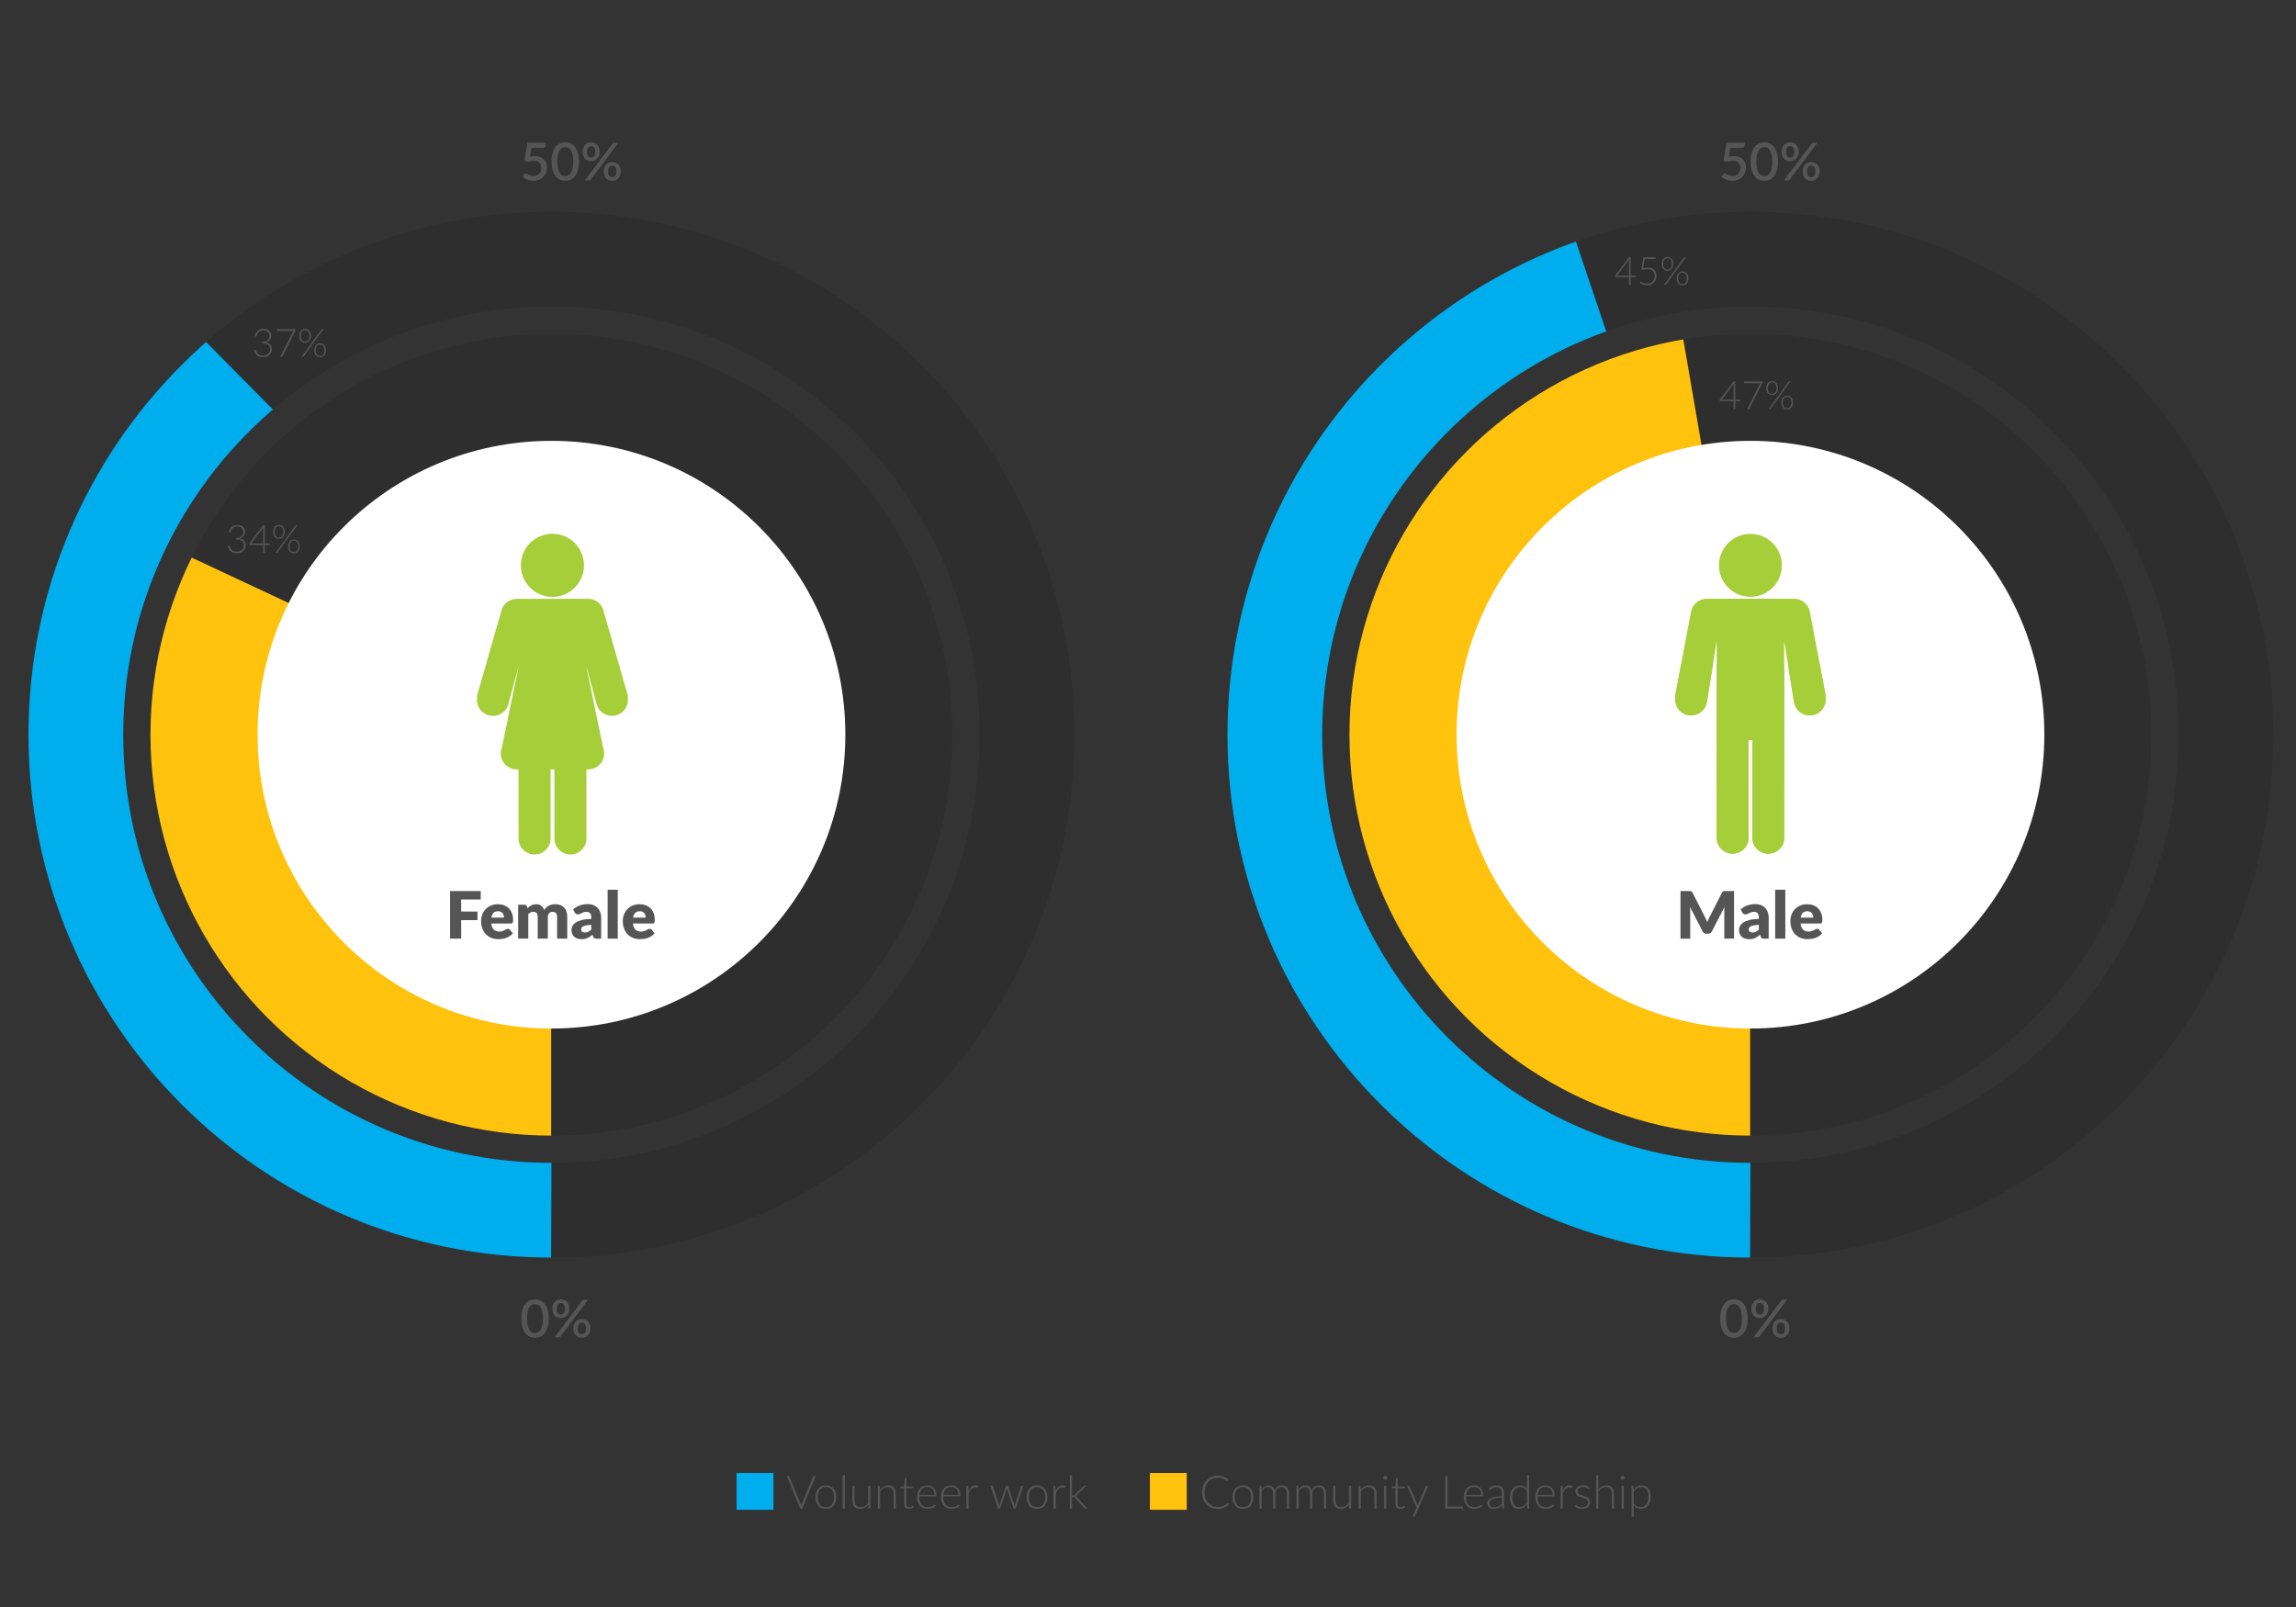 <?xml version="1.0" encoding="utf-8"?>
<!-- Generator: Adobe Illustrator 22.1.0, SVG Export Plug-In . SVG Version: 6.00 Build 0)  -->
<svg version="1.1" xmlns="http://www.w3.org/2000/svg" xmlns:xlink="http://www.w3.org/1999/xlink" x="0px" y="0px"
	 viewBox="0 0 500 350" style="enable-background:new 0 0 500 350;" xml:space="preserve">
<rect x="0" y="0" width="500" height="350" fill="#333333" stroke="none"/>
<style type="text/css">
	.st0{fill:#555555;}
	.st1{fill:#00ADED;}
	.st2{fill:#FFC20D;}
	.st3{opacity:0.1;}
	.st4{clip-path:url(#SVGID_2_);fill:#00ADED;}
	.st5{clip-path:url(#SVGID_4_);fill:#FFC20D;}
	.st6{fill:#FFFFFF;}
	.st7{clip-path:url(#SVGID_6_);fill:#A6CE39;}
	.st8{fill:#A6CE39;}
	.st9{clip-path:url(#SVGID_8_);fill:#00ADED;}
	.st10{clip-path:url(#SVGID_10_);fill:#FFC20D;}
</style>
<g id="BACKGROUND">
</g>
<g id="OBJECTS">
</g>
<g id="DESIGNED_BY_FREEPIK">
	<g>
		<path class="st0" d="M177.633,321.488l-2.92,7.075h-0.455l-2.92-7.075h0.405c0.046,0,0.085,0.013,0.115,0.037
			c0.03,0.025,0.053,0.059,0.07,0.098l2.41,5.871c0.027,0.072,0.053,0.15,0.08,0.234s0.052,0.168,0.075,0.255
			c0.02-0.087,0.042-0.171,0.065-0.255c0.023-0.084,0.05-0.162,0.08-0.234l2.405-5.871c0.013-0.036,0.037-0.068,0.07-0.095
			s0.073-0.04,0.12-0.04H177.633z"/>
		<path class="st0" d="M179.858,323.508c0.356,0,0.676,0.062,0.958,0.184c0.282,0.121,0.519,0.294,0.712,0.518
			c0.193,0.223,0.341,0.492,0.442,0.807c0.102,0.315,0.153,0.668,0.153,1.058s-0.051,0.742-0.153,1.056
			c-0.102,0.312-0.249,0.581-0.442,0.805c-0.193,0.223-0.431,0.395-0.712,0.515s-0.601,0.181-0.958,0.181
			c-0.357,0-0.676-0.061-0.958-0.181s-0.52-0.292-0.715-0.515c-0.195-0.224-0.344-0.492-0.445-0.805
			c-0.102-0.313-0.152-0.666-0.152-1.056s0.051-0.742,0.152-1.058c0.102-0.314,0.25-0.584,0.445-0.807
			c0.195-0.224,0.433-0.396,0.715-0.518C179.182,323.569,179.501,323.508,179.858,323.508z M179.858,328.254
			c0.296,0,0.556-0.051,0.777-0.152s0.407-0.248,0.555-0.438c0.148-0.19,0.259-0.42,0.333-0.688c0.073-0.27,0.11-0.57,0.11-0.903
			c0-0.329-0.037-0.63-0.11-0.899c-0.073-0.271-0.185-0.501-0.333-0.693c-0.148-0.191-0.333-0.339-0.555-0.441
			c-0.222-0.104-0.481-0.156-0.777-0.156c-0.297,0-0.556,0.053-0.777,0.156c-0.222,0.103-0.407,0.25-0.555,0.441
			c-0.148,0.192-0.26,0.423-0.335,0.693c-0.075,0.27-0.113,0.57-0.113,0.899c0,0.333,0.038,0.634,0.113,0.903
			c0.075,0.268,0.187,0.497,0.335,0.688c0.148,0.189,0.333,0.336,0.555,0.438C179.302,328.203,179.561,328.254,179.858,328.254z"/>
		<path class="st0" d="M183.993,321.289v7.274h-0.48v-7.274H183.993z"/>
		<path class="st0" d="M189.538,323.588v4.976h-0.265c-0.083,0-0.132-0.044-0.145-0.13l-0.045-0.74
			c-0.23,0.287-0.496,0.517-0.798,0.689c-0.301,0.174-0.637,0.261-1.007,0.261c-0.277,0-0.518-0.044-0.725-0.13
			c-0.207-0.087-0.378-0.212-0.515-0.375c-0.137-0.164-0.24-0.36-0.31-0.59c-0.07-0.23-0.105-0.49-0.105-0.78v-3.181h0.48v3.181
			c0,0.467,0.106,0.833,0.32,1.098s0.538,0.397,0.975,0.397c0.323,0,0.625-0.082,0.907-0.248c0.282-0.164,0.533-0.394,0.753-0.688
			v-3.74H189.538z"/>
		<path class="st0" d="M191.628,324.459c0.23-0.287,0.496-0.518,0.797-0.69c0.302-0.173,0.638-0.261,1.008-0.261
			c0.273,0,0.514,0.044,0.722,0.131c0.208,0.086,0.381,0.211,0.518,0.375c0.137,0.163,0.24,0.359,0.31,0.59
			c0.07,0.23,0.105,0.49,0.105,0.779v3.181h-0.48v-3.181c0-0.466-0.106-0.832-0.32-1.097s-0.539-0.397-0.975-0.397
			c-0.323,0-0.626,0.082-0.908,0.247c-0.281,0.165-0.532,0.395-0.752,0.688v3.74h-0.48v-4.976h0.265
			c0.083,0,0.132,0.043,0.145,0.125L191.628,324.459z"/>
		<path class="st0" d="M197.968,328.644c-0.337,0-0.6-0.093-0.788-0.28c-0.188-0.187-0.283-0.475-0.283-0.865v-3.399h-0.715
			c-0.037,0-0.067-0.011-0.09-0.03c-0.023-0.02-0.035-0.049-0.035-0.085v-0.185l0.85-0.061l0.12-1.779
			c0.007-0.03,0.02-0.057,0.04-0.08s0.048-0.035,0.085-0.035h0.225v1.9h1.57v0.354h-1.57v3.375c0,0.137,0.018,0.254,0.053,0.353
			c0.035,0.098,0.083,0.18,0.145,0.242c0.062,0.063,0.134,0.11,0.217,0.141c0.083,0.029,0.173,0.045,0.27,0.045
			c0.12,0,0.223-0.018,0.31-0.053c0.086-0.035,0.162-0.073,0.225-0.115c0.063-0.041,0.115-0.08,0.155-0.115s0.072-0.053,0.095-0.053
			c0.026,0,0.053,0.018,0.08,0.051l0.13,0.21c-0.127,0.14-0.288,0.253-0.482,0.337C198.38,328.602,198.178,328.644,197.968,328.644z
			"/>
		<path class="st0" d="M200.188,325.879v0.095c0,0.373,0.043,0.702,0.13,0.985c0.086,0.283,0.21,0.521,0.37,0.712
			c0.16,0.192,0.354,0.336,0.58,0.433s0.48,0.145,0.76,0.145c0.25,0,0.466-0.027,0.65-0.082c0.183-0.055,0.337-0.117,0.462-0.186
			s0.224-0.129,0.297-0.185c0.074-0.055,0.127-0.083,0.16-0.083c0.043,0,0.077,0.018,0.1,0.051l0.13,0.16
			c-0.08,0.1-0.186,0.193-0.317,0.279c-0.132,0.087-0.278,0.161-0.44,0.223c-0.162,0.062-0.335,0.111-0.52,0.147
			c-0.185,0.037-0.371,0.056-0.558,0.056c-0.34,0-0.65-0.06-0.93-0.178c-0.28-0.119-0.52-0.291-0.72-0.518s-0.354-0.504-0.462-0.832
			c-0.108-0.329-0.163-0.705-0.163-1.128c0-0.356,0.051-0.687,0.152-0.987c0.102-0.302,0.249-0.562,0.44-0.78
			c0.192-0.218,0.427-0.39,0.705-0.513s0.594-0.186,0.948-0.186c0.28,0,0.54,0.049,0.78,0.146c0.24,0.097,0.448,0.237,0.625,0.423
			c0.177,0.185,0.316,0.412,0.417,0.682c0.102,0.271,0.152,0.58,0.152,0.931c0,0.073-0.01,0.124-0.03,0.149
			c-0.02,0.027-0.053,0.041-0.1,0.041H200.188z M203.508,325.573c0-0.267-0.038-0.505-0.113-0.718
			c-0.075-0.211-0.181-0.391-0.317-0.537s-0.299-0.259-0.487-0.338c-0.188-0.078-0.396-0.117-0.623-0.117
			c-0.257,0-0.487,0.04-0.69,0.12c-0.204,0.08-0.379,0.195-0.528,0.345c-0.148,0.15-0.267,0.33-0.357,0.541
			c-0.09,0.209-0.15,0.444-0.18,0.704H203.508z"/>
		<path class="st0" d="M205.403,325.879v0.095c0,0.373,0.043,0.702,0.13,0.985c0.086,0.283,0.21,0.521,0.37,0.712
			c0.16,0.192,0.354,0.336,0.58,0.433s0.48,0.145,0.76,0.145c0.25,0,0.466-0.027,0.65-0.082c0.183-0.055,0.337-0.117,0.462-0.186
			s0.224-0.129,0.297-0.185c0.074-0.055,0.127-0.083,0.16-0.083c0.043,0,0.077,0.018,0.1,0.051l0.13,0.16
			c-0.08,0.1-0.186,0.193-0.317,0.279c-0.132,0.087-0.278,0.161-0.44,0.223c-0.162,0.062-0.335,0.111-0.52,0.147
			c-0.185,0.037-0.371,0.056-0.558,0.056c-0.34,0-0.65-0.06-0.93-0.178c-0.28-0.119-0.52-0.291-0.72-0.518s-0.354-0.504-0.462-0.832
			c-0.108-0.329-0.163-0.705-0.163-1.128c0-0.356,0.051-0.687,0.152-0.987c0.102-0.302,0.249-0.562,0.44-0.78
			c0.192-0.218,0.427-0.39,0.705-0.513s0.594-0.186,0.948-0.186c0.28,0,0.54,0.049,0.78,0.146c0.24,0.097,0.448,0.237,0.625,0.423
			c0.177,0.185,0.316,0.412,0.417,0.682c0.102,0.271,0.152,0.58,0.152,0.931c0,0.073-0.01,0.124-0.03,0.149
			c-0.02,0.027-0.053,0.041-0.1,0.041H205.403z M208.723,325.573c0-0.267-0.038-0.505-0.113-0.718
			c-0.075-0.211-0.181-0.391-0.317-0.537s-0.299-0.259-0.487-0.338c-0.188-0.078-0.396-0.117-0.623-0.117
			c-0.257,0-0.487,0.04-0.69,0.12c-0.204,0.08-0.379,0.195-0.528,0.345c-0.148,0.15-0.267,0.33-0.357,0.541
			c-0.09,0.209-0.15,0.444-0.18,0.704H208.723z"/>
		<path class="st0" d="M210.903,324.789c0.077-0.204,0.164-0.385,0.263-0.543c0.098-0.158,0.211-0.293,0.34-0.402
			c0.128-0.11,0.271-0.194,0.43-0.253c0.158-0.058,0.334-0.087,0.527-0.087c0.104,0,0.205,0.009,0.305,0.027
			c0.1,0.018,0.188,0.051,0.265,0.098l-0.04,0.33c-0.017,0.053-0.048,0.08-0.095,0.08c-0.04,0-0.101-0.012-0.183-0.035
			s-0.189-0.035-0.322-0.035c-0.193,0-0.364,0.029-0.513,0.088c-0.148,0.058-0.282,0.145-0.4,0.262
			c-0.119,0.117-0.222,0.261-0.31,0.433s-0.169,0.369-0.243,0.593v3.22h-0.48v-4.976h0.255c0.057,0,0.096,0.012,0.12,0.035
			s0.039,0.064,0.045,0.121L210.903,324.789z"/>
		<path class="st0" d="M222.847,323.588l-1.66,4.976h-0.355c-0.057,0-0.095-0.035-0.115-0.104l-1.36-4.041
			c-0.017-0.049-0.032-0.1-0.045-0.149s-0.025-0.101-0.035-0.149c-0.017,0.1-0.042,0.199-0.075,0.299l-1.38,4.041
			c-0.02,0.069-0.06,0.104-0.12,0.104h-0.34l-1.66-4.976h0.36c0.047,0,0.085,0.014,0.115,0.038c0.03,0.024,0.05,0.053,0.06,0.083
			l1.255,3.924c0.02,0.077,0.038,0.151,0.055,0.223c0.017,0.072,0.03,0.143,0.04,0.213c0.02-0.07,0.04-0.141,0.06-0.213
			c0.02-0.071,0.043-0.146,0.07-0.223l1.33-3.959c0.023-0.074,0.07-0.11,0.14-0.11h0.195c0.073,0,0.122,0.036,0.145,0.11l1.32,3.959
			c0.023,0.077,0.045,0.15,0.065,0.221s0.038,0.141,0.055,0.21c0.013-0.069,0.027-0.14,0.042-0.21
			c0.015-0.07,0.034-0.144,0.057-0.221l1.265-3.924c0.013-0.037,0.035-0.066,0.065-0.088c0.03-0.021,0.065-0.033,0.105-0.033
			H222.847z"/>
		<path class="st0" d="M225.827,323.508c0.356,0,0.676,0.062,0.958,0.184c0.282,0.121,0.519,0.294,0.712,0.518
			c0.193,0.223,0.341,0.492,0.442,0.807c0.102,0.315,0.153,0.668,0.153,1.058s-0.051,0.742-0.153,1.056
			c-0.102,0.312-0.249,0.581-0.442,0.805c-0.193,0.223-0.431,0.395-0.712,0.515s-0.601,0.181-0.958,0.181
			c-0.357,0-0.676-0.061-0.958-0.181s-0.52-0.292-0.715-0.515c-0.195-0.224-0.344-0.492-0.445-0.805
			c-0.102-0.313-0.152-0.666-0.152-1.056s0.051-0.742,0.152-1.058c0.102-0.314,0.25-0.584,0.445-0.807
			c0.195-0.224,0.433-0.396,0.715-0.518C225.151,323.569,225.47,323.508,225.827,323.508z M225.827,328.254
			c0.296,0,0.556-0.051,0.777-0.152s0.407-0.248,0.555-0.438c0.148-0.19,0.259-0.42,0.333-0.688c0.073-0.27,0.11-0.57,0.11-0.903
			c0-0.329-0.037-0.63-0.11-0.899c-0.073-0.271-0.185-0.501-0.333-0.693c-0.148-0.191-0.333-0.339-0.555-0.441
			c-0.222-0.104-0.481-0.156-0.777-0.156c-0.297,0-0.556,0.053-0.777,0.156c-0.222,0.103-0.407,0.25-0.555,0.441
			c-0.148,0.192-0.26,0.423-0.335,0.693c-0.075,0.27-0.113,0.57-0.113,0.899c0,0.333,0.038,0.634,0.113,0.903
			c0.075,0.268,0.187,0.497,0.335,0.688c0.148,0.189,0.333,0.336,0.555,0.438C225.271,328.203,225.53,328.254,225.827,328.254z"/>
		<path class="st0" d="M229.892,324.789c0.077-0.204,0.164-0.385,0.263-0.543c0.098-0.158,0.211-0.293,0.34-0.402
			c0.128-0.11,0.271-0.194,0.43-0.253c0.158-0.058,0.334-0.087,0.527-0.087c0.104,0,0.205,0.009,0.305,0.027
			c0.1,0.018,0.188,0.051,0.265,0.098l-0.04,0.33c-0.017,0.053-0.048,0.08-0.095,0.08c-0.04,0-0.101-0.012-0.183-0.035
			s-0.189-0.035-0.322-0.035c-0.193,0-0.364,0.029-0.513,0.088c-0.148,0.058-0.282,0.145-0.4,0.262
			c-0.119,0.117-0.222,0.261-0.31,0.433s-0.169,0.369-0.243,0.593v3.22h-0.48v-4.976h0.255c0.057,0,0.096,0.012,0.12,0.035
			s0.039,0.064,0.045,0.121L229.892,324.789z"/>
		<path class="st0" d="M233.452,321.289v4.435h0.23c0.047,0,0.091-0.007,0.133-0.021c0.042-0.013,0.087-0.045,0.137-0.095
			l1.995-1.896c0.033-0.039,0.07-0.07,0.11-0.092s0.09-0.033,0.15-0.033h0.42l-2.195,2.086c-0.06,0.07-0.125,0.125-0.195,0.164
			c0.053,0.027,0.099,0.059,0.138,0.094c0.038,0.034,0.076,0.075,0.112,0.122l2.305,2.51h-0.415c-0.047,0-0.089-0.007-0.127-0.022
			c-0.039-0.016-0.074-0.046-0.108-0.093l-2.09-2.239c-0.027-0.03-0.052-0.056-0.078-0.076c-0.025-0.02-0.051-0.035-0.077-0.047
			c-0.027-0.012-0.058-0.02-0.093-0.025c-0.035-0.004-0.077-0.007-0.127-0.007h-0.225v2.51h-0.48v-7.274H233.452z"/>
	</g>
	<rect x="160.41" y="320.807" class="st1" width="8.025" height="8.025"/>
	<g>
		<path class="st0" d="M267.358,327.373c0.033,0,0.062,0.012,0.085,0.035l0.2,0.215c-0.147,0.157-0.307,0.298-0.478,0.423
			c-0.172,0.125-0.36,0.231-0.565,0.32c-0.205,0.088-0.43,0.156-0.675,0.204c-0.245,0.049-0.515,0.073-0.808,0.073
			c-0.49,0-0.939-0.086-1.348-0.258c-0.408-0.171-0.759-0.415-1.053-0.729c-0.293-0.315-0.521-0.696-0.682-1.143
			c-0.162-0.447-0.243-0.943-0.243-1.49c0-0.537,0.084-1.026,0.25-1.47c0.167-0.443,0.4-0.824,0.7-1.143s0.66-0.565,1.08-0.74
			s0.883-0.263,1.39-0.263c0.483,0,0.912,0.075,1.285,0.225c0.373,0.15,0.714,0.362,1.021,0.636l-0.155,0.226
			c-0.026,0.039-0.068,0.06-0.125,0.06c-0.04,0-0.105-0.037-0.195-0.11s-0.215-0.154-0.375-0.242s-0.359-0.17-0.598-0.242
			c-0.238-0.074-0.523-0.11-0.857-0.11c-0.427,0-0.817,0.073-1.172,0.22c-0.355,0.146-0.66,0.357-0.915,0.63
			c-0.255,0.273-0.454,0.606-0.598,1s-0.215,0.835-0.215,1.325c0,0.5,0.072,0.947,0.217,1.34c0.146,0.394,0.345,0.727,0.598,0.998
			c0.254,0.271,0.553,0.479,0.897,0.625c0.346,0.145,0.718,0.217,1.118,0.217c0.253,0,0.479-0.016,0.677-0.05
			c0.198-0.033,0.381-0.083,0.548-0.149s0.321-0.148,0.465-0.246c0.144-0.096,0.285-0.209,0.425-0.34
			c0.017-0.013,0.033-0.023,0.051-0.032C267.325,327.378,267.342,327.373,267.358,327.373z"/>
		<path class="st0" d="M270.663,323.508c0.356,0,0.676,0.062,0.958,0.184c0.281,0.121,0.519,0.294,0.712,0.518
			c0.193,0.223,0.341,0.492,0.442,0.807c0.102,0.315,0.153,0.668,0.153,1.058s-0.052,0.742-0.153,1.056
			c-0.102,0.312-0.249,0.581-0.442,0.805c-0.193,0.223-0.431,0.395-0.712,0.515c-0.282,0.12-0.602,0.181-0.958,0.181
			s-0.676-0.061-0.957-0.181c-0.282-0.12-0.521-0.292-0.715-0.515c-0.195-0.224-0.344-0.492-0.445-0.805
			c-0.102-0.313-0.152-0.666-0.152-1.056s0.051-0.742,0.152-1.058c0.102-0.314,0.25-0.584,0.445-0.807
			c0.194-0.224,0.433-0.396,0.715-0.518C269.987,323.569,270.307,323.508,270.663,323.508z M270.663,328.254
			c0.297,0,0.556-0.051,0.777-0.152s0.407-0.248,0.556-0.438c0.147-0.19,0.259-0.42,0.332-0.688c0.073-0.27,0.11-0.57,0.11-0.903
			c0-0.329-0.037-0.63-0.11-0.899c-0.073-0.271-0.185-0.501-0.332-0.693c-0.148-0.191-0.334-0.339-0.556-0.441
			c-0.222-0.104-0.48-0.156-0.777-0.156s-0.556,0.053-0.777,0.156c-0.222,0.103-0.406,0.25-0.555,0.441
			c-0.148,0.192-0.261,0.423-0.335,0.693c-0.075,0.27-0.113,0.57-0.113,0.899c0,0.333,0.038,0.634,0.113,0.903
			c0.074,0.268,0.187,0.497,0.335,0.688c0.148,0.189,0.333,0.336,0.555,0.438S270.366,328.254,270.663,328.254z"/>
		<path class="st0" d="M274.273,328.563v-4.976h0.265c0.084,0,0.132,0.043,0.146,0.125l0.045,0.721
			c0.193-0.277,0.415-0.5,0.665-0.67s0.531-0.256,0.845-0.256c0.363,0,0.654,0.105,0.872,0.315c0.219,0.21,0.366,0.502,0.443,0.875
			c0.06-0.203,0.144-0.38,0.252-0.53c0.108-0.149,0.232-0.273,0.373-0.372c0.14-0.099,0.292-0.171,0.457-0.218
			s0.334-0.07,0.508-0.07c0.246,0,0.468,0.041,0.665,0.123c0.196,0.082,0.363,0.203,0.5,0.363c0.137,0.159,0.241,0.355,0.314,0.59
			c0.073,0.232,0.11,0.5,0.11,0.799v3.181h-0.475v-3.181c0-0.486-0.105-0.857-0.315-1.111c-0.21-0.256-0.51-0.383-0.9-0.383
			c-0.173,0-0.339,0.031-0.497,0.095s-0.299,0.157-0.42,0.282c-0.122,0.125-0.219,0.281-0.29,0.468
			c-0.072,0.187-0.107,0.403-0.107,0.649v3.181h-0.48v-3.181c0-0.482-0.096-0.853-0.287-1.109s-0.473-0.385-0.843-0.385
			c-0.27,0-0.52,0.08-0.75,0.24c-0.229,0.16-0.435,0.381-0.615,0.664v3.771H274.273z"/>
		<path class="st0" d="M282.323,328.563v-4.976h0.265c0.084,0,0.132,0.043,0.146,0.125l0.045,0.721
			c0.193-0.277,0.415-0.5,0.665-0.67s0.531-0.256,0.845-0.256c0.363,0,0.654,0.105,0.872,0.315c0.219,0.21,0.366,0.502,0.443,0.875
			c0.06-0.203,0.144-0.38,0.252-0.53c0.108-0.149,0.232-0.273,0.373-0.372c0.14-0.099,0.292-0.171,0.457-0.218
			s0.334-0.07,0.508-0.07c0.246,0,0.468,0.041,0.665,0.123c0.196,0.082,0.363,0.203,0.5,0.363c0.137,0.159,0.241,0.355,0.314,0.59
			c0.073,0.232,0.11,0.5,0.11,0.799v3.181h-0.475v-3.181c0-0.486-0.105-0.857-0.315-1.111c-0.21-0.256-0.51-0.383-0.9-0.383
			c-0.173,0-0.339,0.031-0.497,0.095s-0.299,0.157-0.42,0.282c-0.122,0.125-0.219,0.281-0.29,0.468
			c-0.072,0.187-0.107,0.403-0.107,0.649v3.181h-0.48v-3.181c0-0.482-0.096-0.853-0.287-1.109s-0.473-0.385-0.843-0.385
			c-0.27,0-0.52,0.08-0.75,0.24c-0.229,0.16-0.435,0.381-0.615,0.664v3.771H282.323z"/>
		<path class="st0" d="M294.233,323.588v4.976h-0.266c-0.083,0-0.132-0.044-0.145-0.13l-0.045-0.74
			c-0.23,0.287-0.496,0.517-0.798,0.689c-0.302,0.174-0.638,0.261-1.008,0.261c-0.276,0-0.518-0.044-0.725-0.13
			c-0.207-0.087-0.379-0.212-0.515-0.375c-0.137-0.164-0.24-0.36-0.311-0.59c-0.07-0.23-0.104-0.49-0.104-0.78v-3.181h0.479v3.181
			c0,0.467,0.106,0.833,0.32,1.098c0.213,0.265,0.538,0.397,0.975,0.397c0.323,0,0.626-0.082,0.907-0.248
			c0.282-0.164,0.533-0.394,0.753-0.688v-3.74H294.233z"/>
		<path class="st0" d="M296.323,324.459c0.229-0.287,0.496-0.518,0.797-0.69c0.302-0.173,0.638-0.261,1.008-0.261
			c0.273,0,0.515,0.044,0.723,0.131c0.208,0.086,0.381,0.211,0.518,0.375c0.137,0.163,0.24,0.359,0.31,0.59
			c0.07,0.23,0.105,0.49,0.105,0.779v3.181h-0.48v-3.181c0-0.466-0.106-0.832-0.319-1.097c-0.214-0.265-0.539-0.397-0.976-0.397
			c-0.323,0-0.626,0.082-0.907,0.247s-0.532,0.395-0.753,0.688v3.74h-0.479v-4.976h0.265c0.084,0,0.132,0.043,0.146,0.125
			L296.323,324.459z"/>
		<path class="st0" d="M302.104,321.873c0,0.061-0.013,0.116-0.038,0.168c-0.024,0.052-0.058,0.098-0.098,0.138
			s-0.086,0.071-0.14,0.095s-0.11,0.035-0.17,0.035c-0.061,0-0.117-0.012-0.17-0.035c-0.054-0.023-0.101-0.055-0.141-0.095
			s-0.071-0.086-0.095-0.138s-0.035-0.107-0.035-0.168c0-0.06,0.012-0.117,0.035-0.172s0.055-0.103,0.095-0.143
			s0.087-0.072,0.141-0.096c0.053-0.022,0.109-0.034,0.17-0.034c0.06,0,0.116,0.012,0.17,0.034c0.054,0.023,0.1,0.056,0.14,0.096
			s0.073,0.088,0.098,0.143C302.091,321.756,302.104,321.813,302.104,321.873z M301.898,323.588v4.976h-0.476v-4.976H301.898z"/>
		<path class="st0" d="M304.953,328.644c-0.337,0-0.6-0.093-0.788-0.28c-0.188-0.187-0.282-0.475-0.282-0.865v-3.399h-0.715
			c-0.037,0-0.067-0.011-0.09-0.03c-0.023-0.02-0.035-0.049-0.035-0.085v-0.185l0.85-0.061l0.12-1.779
			c0.007-0.03,0.02-0.057,0.04-0.08c0.02-0.023,0.048-0.035,0.085-0.035h0.225v1.9h1.57v0.354h-1.57v3.375
			c0,0.137,0.018,0.254,0.053,0.353c0.035,0.098,0.083,0.18,0.146,0.242c0.062,0.063,0.134,0.11,0.217,0.141
			c0.084,0.029,0.174,0.045,0.271,0.045c0.12,0,0.223-0.018,0.31-0.053s0.162-0.073,0.226-0.115c0.062-0.041,0.114-0.08,0.154-0.115
			s0.072-0.053,0.096-0.053c0.026,0,0.053,0.018,0.08,0.051l0.13,0.21c-0.127,0.14-0.288,0.253-0.482,0.337
			C305.365,328.602,305.163,328.644,304.953,328.644z"/>
		<path class="st0" d="M311.037,323.588l-2.859,6.576c-0.021,0.046-0.046,0.084-0.078,0.114c-0.031,0.03-0.077,0.045-0.137,0.045
			h-0.341l0.875-1.944l-2.104-4.791h0.395c0.051,0,0.091,0.014,0.12,0.038c0.03,0.024,0.05,0.053,0.061,0.083l1.675,3.869
			c0.02,0.051,0.037,0.102,0.053,0.152c0.015,0.053,0.029,0.104,0.042,0.158c0.017-0.054,0.034-0.105,0.053-0.158
			c0.019-0.051,0.037-0.102,0.058-0.152l1.655-3.869c0.017-0.037,0.039-0.066,0.069-0.088s0.063-0.033,0.101-0.033H311.037z"/>
		<path class="st0" d="M318.592,328.129v0.435h-3.865v-7.075h0.516v6.641H318.592z"/>
		<path class="st0" d="M319.242,325.879v0.095c0,0.373,0.043,0.702,0.13,0.985s0.21,0.521,0.37,0.712
			c0.16,0.192,0.354,0.336,0.58,0.433s0.479,0.145,0.76,0.145c0.25,0,0.467-0.027,0.65-0.082c0.183-0.055,0.337-0.117,0.462-0.186
			s0.225-0.129,0.298-0.185c0.073-0.055,0.127-0.083,0.16-0.083c0.043,0,0.076,0.018,0.1,0.051l0.13,0.16
			c-0.08,0.1-0.186,0.193-0.317,0.279c-0.132,0.087-0.278,0.161-0.439,0.223c-0.162,0.062-0.335,0.111-0.521,0.147
			c-0.185,0.037-0.371,0.056-0.558,0.056c-0.34,0-0.649-0.06-0.93-0.178c-0.28-0.119-0.52-0.291-0.72-0.518
			s-0.354-0.504-0.463-0.832c-0.108-0.329-0.162-0.705-0.162-1.128c0-0.356,0.051-0.687,0.152-0.987
			c0.102-0.302,0.248-0.562,0.439-0.78c0.192-0.218,0.427-0.39,0.705-0.513s0.595-0.186,0.948-0.186c0.279,0,0.54,0.049,0.779,0.146
			c0.24,0.097,0.448,0.237,0.625,0.423c0.177,0.185,0.316,0.412,0.418,0.682c0.102,0.271,0.152,0.58,0.152,0.931
			c0,0.073-0.01,0.124-0.03,0.149c-0.02,0.027-0.053,0.041-0.1,0.041H319.242z M322.562,325.573c0-0.267-0.038-0.505-0.113-0.718
			c-0.074-0.211-0.181-0.391-0.317-0.537s-0.299-0.259-0.487-0.338c-0.188-0.078-0.396-0.117-0.622-0.117
			c-0.257,0-0.487,0.04-0.69,0.12s-0.379,0.195-0.527,0.345c-0.148,0.15-0.268,0.33-0.357,0.541c-0.09,0.209-0.15,0.444-0.18,0.704
			H322.562z"/>
		<path class="st0" d="M324.147,324.293c0.26-0.26,0.533-0.456,0.819-0.59c0.287-0.133,0.612-0.199,0.976-0.199
			c0.267,0,0.5,0.042,0.699,0.127c0.2,0.085,0.366,0.207,0.498,0.365s0.23,0.35,0.297,0.574c0.067,0.226,0.101,0.477,0.101,0.753
			v3.24h-0.19c-0.1,0-0.161-0.047-0.185-0.14l-0.07-0.641c-0.137,0.134-0.272,0.254-0.407,0.36s-0.276,0.196-0.423,0.271
			c-0.146,0.072-0.305,0.129-0.475,0.17c-0.17,0.039-0.356,0.06-0.561,0.06c-0.17,0-0.335-0.024-0.494-0.075
			c-0.16-0.05-0.303-0.127-0.428-0.23c-0.125-0.103-0.226-0.235-0.3-0.396c-0.075-0.162-0.113-0.356-0.113-0.583
			c0-0.21,0.061-0.405,0.181-0.585s0.308-0.336,0.564-0.47s0.586-0.24,0.988-0.32c0.401-0.08,0.884-0.126,1.447-0.14v-0.521
			c0-0.46-0.1-0.813-0.298-1.062c-0.198-0.248-0.492-0.372-0.883-0.372c-0.239,0-0.443,0.033-0.612,0.1
			c-0.168,0.066-0.311,0.141-0.428,0.221c-0.116,0.08-0.211,0.152-0.284,0.22c-0.073,0.066-0.136,0.1-0.186,0.1
			c-0.036,0-0.066-0.009-0.09-0.024c-0.023-0.018-0.043-0.039-0.06-0.065L324.147,324.293z M327.072,326.158
			c-0.474,0.018-0.881,0.055-1.223,0.113c-0.342,0.058-0.623,0.137-0.845,0.236c-0.222,0.101-0.386,0.22-0.493,0.358
			c-0.106,0.138-0.16,0.296-0.16,0.472c0,0.168,0.028,0.312,0.083,0.434c0.055,0.121,0.128,0.221,0.22,0.299
			c0.092,0.079,0.197,0.137,0.317,0.174c0.12,0.036,0.245,0.055,0.375,0.055c0.193,0,0.371-0.021,0.533-0.062
			c0.161-0.042,0.312-0.101,0.449-0.176c0.139-0.074,0.268-0.164,0.388-0.268c0.12-0.103,0.238-0.215,0.355-0.334V326.158z"/>
		<path class="st0" d="M332.997,321.289v7.274h-0.26c-0.087,0-0.137-0.044-0.15-0.13l-0.05-0.785
			c-0.221,0.3-0.477,0.539-0.771,0.715c-0.293,0.177-0.623,0.266-0.989,0.266c-0.614,0-1.091-0.212-1.431-0.635
			c-0.34-0.424-0.51-1.059-0.51-1.906c0-0.363,0.048-0.702,0.143-1.018c0.095-0.314,0.234-0.588,0.417-0.819
			c0.184-0.231,0.409-0.414,0.678-0.548c0.269-0.133,0.578-0.199,0.928-0.199c0.337,0,0.628,0.062,0.875,0.185
			c0.246,0.124,0.462,0.307,0.645,0.55v-2.949H332.997z M332.521,324.658c-0.189-0.286-0.4-0.488-0.632-0.604
			c-0.232-0.116-0.496-0.175-0.793-0.175c-0.293,0-0.55,0.053-0.77,0.16c-0.221,0.105-0.404,0.257-0.553,0.452
			c-0.148,0.194-0.26,0.429-0.335,0.7s-0.112,0.57-0.112,0.896c0,0.74,0.136,1.285,0.407,1.633c0.271,0.349,0.664,0.523,1.178,0.523
			c0.326,0,0.625-0.086,0.895-0.256c0.271-0.17,0.509-0.408,0.715-0.715V324.658z"/>
		<path class="st0" d="M334.807,325.879v0.095c0,0.373,0.043,0.702,0.13,0.985s0.21,0.521,0.37,0.712
			c0.16,0.192,0.354,0.336,0.58,0.433s0.479,0.145,0.76,0.145c0.25,0,0.467-0.027,0.65-0.082c0.183-0.055,0.337-0.117,0.462-0.186
			s0.225-0.129,0.298-0.185c0.073-0.055,0.127-0.083,0.16-0.083c0.043,0,0.076,0.018,0.1,0.051l0.13,0.16
			c-0.08,0.1-0.186,0.193-0.317,0.279c-0.132,0.087-0.278,0.161-0.439,0.223c-0.162,0.062-0.335,0.111-0.521,0.147
			c-0.185,0.037-0.371,0.056-0.558,0.056c-0.34,0-0.649-0.06-0.93-0.178c-0.28-0.119-0.52-0.291-0.72-0.518
			s-0.354-0.504-0.463-0.832c-0.108-0.329-0.162-0.705-0.162-1.128c0-0.356,0.051-0.687,0.152-0.987
			c0.102-0.302,0.248-0.562,0.439-0.78c0.192-0.218,0.427-0.39,0.705-0.513s0.595-0.186,0.948-0.186c0.279,0,0.54,0.049,0.779,0.146
			c0.24,0.097,0.448,0.237,0.625,0.423c0.177,0.185,0.316,0.412,0.418,0.682c0.102,0.271,0.152,0.58,0.152,0.931
			c0,0.073-0.01,0.124-0.03,0.149c-0.02,0.027-0.053,0.041-0.1,0.041H334.807z M338.127,325.573c0-0.267-0.038-0.505-0.113-0.718
			c-0.074-0.211-0.181-0.391-0.317-0.537s-0.299-0.259-0.487-0.338c-0.188-0.078-0.396-0.117-0.622-0.117
			c-0.257,0-0.487,0.04-0.69,0.12s-0.379,0.195-0.527,0.345c-0.148,0.15-0.268,0.33-0.357,0.541c-0.09,0.209-0.15,0.444-0.18,0.704
			H338.127z"/>
		<path class="st0" d="M340.307,324.789c0.076-0.204,0.164-0.385,0.263-0.543c0.098-0.158,0.211-0.293,0.34-0.402
			c0.128-0.11,0.271-0.194,0.43-0.253c0.158-0.058,0.334-0.087,0.527-0.087c0.104,0,0.205,0.009,0.306,0.027
			c0.1,0.018,0.188,0.051,0.265,0.098l-0.04,0.33c-0.017,0.053-0.049,0.08-0.095,0.08c-0.04,0-0.102-0.012-0.183-0.035
			c-0.082-0.023-0.189-0.035-0.322-0.035c-0.193,0-0.364,0.029-0.513,0.088c-0.148,0.058-0.282,0.145-0.4,0.262
			s-0.222,0.261-0.31,0.433c-0.089,0.172-0.17,0.369-0.243,0.593v3.22h-0.479v-4.976h0.255c0.057,0,0.097,0.012,0.12,0.035
			s0.038,0.064,0.045,0.121L340.307,324.789z"/>
		<path class="st0" d="M346.066,324.203c-0.027,0.047-0.065,0.07-0.115,0.07c-0.037,0-0.084-0.021-0.141-0.062
			c-0.057-0.041-0.132-0.088-0.228-0.141c-0.095-0.051-0.212-0.098-0.352-0.139c-0.141-0.043-0.311-0.062-0.511-0.062
			c-0.18,0-0.344,0.025-0.492,0.076c-0.148,0.053-0.275,0.121-0.38,0.208c-0.105,0.087-0.186,0.188-0.242,0.303
			c-0.058,0.114-0.086,0.235-0.086,0.362c0,0.156,0.04,0.287,0.12,0.391s0.185,0.191,0.312,0.265
			c0.129,0.073,0.276,0.137,0.442,0.19c0.167,0.053,0.336,0.105,0.508,0.159s0.341,0.112,0.508,0.178
			c0.166,0.065,0.313,0.146,0.442,0.243c0.128,0.096,0.232,0.215,0.312,0.354s0.12,0.31,0.12,0.51c0,0.217-0.038,0.419-0.115,0.604
			c-0.077,0.188-0.189,0.35-0.338,0.485c-0.147,0.137-0.33,0.245-0.547,0.325s-0.465,0.12-0.745,0.12
			c-0.35,0-0.651-0.056-0.905-0.167c-0.253-0.112-0.479-0.258-0.68-0.438l0.11-0.17c0.017-0.027,0.035-0.047,0.057-0.061
			c0.022-0.014,0.051-0.02,0.088-0.02c0.043,0,0.096,0.026,0.157,0.08c0.062,0.053,0.145,0.11,0.248,0.172s0.23,0.119,0.382,0.172
			c0.152,0.054,0.34,0.08,0.562,0.08c0.21,0,0.396-0.029,0.556-0.087c0.16-0.059,0.293-0.138,0.399-0.237
			c0.107-0.1,0.188-0.218,0.243-0.353c0.055-0.136,0.082-0.278,0.082-0.428c0-0.167-0.04-0.306-0.12-0.415s-0.185-0.203-0.314-0.279
			c-0.13-0.077-0.277-0.143-0.442-0.195c-0.165-0.054-0.335-0.107-0.508-0.16c-0.174-0.054-0.343-0.111-0.508-0.176
			c-0.165-0.062-0.312-0.143-0.442-0.239s-0.235-0.214-0.314-0.353c-0.08-0.139-0.12-0.311-0.12-0.518
			c0-0.177,0.038-0.347,0.114-0.51c0.077-0.164,0.187-0.307,0.328-0.43c0.142-0.124,0.313-0.223,0.518-0.295
			c0.203-0.074,0.432-0.111,0.685-0.111c0.304,0,0.572,0.044,0.808,0.131c0.235,0.086,0.449,0.22,0.643,0.4L346.066,324.203z"/>
		<path class="st0" d="M348.061,324.429c0.23-0.28,0.493-0.503,0.788-0.671c0.295-0.166,0.626-0.25,0.992-0.25
			c0.273,0,0.515,0.044,0.723,0.131c0.208,0.086,0.381,0.211,0.518,0.375c0.137,0.163,0.24,0.359,0.31,0.59
			c0.07,0.23,0.105,0.49,0.105,0.779v3.181h-0.48v-3.181c0-0.466-0.106-0.832-0.319-1.097c-0.214-0.265-0.539-0.397-0.976-0.397
			c-0.323,0-0.626,0.082-0.907,0.247s-0.532,0.395-0.753,0.688v3.74h-0.479v-7.274h0.479V324.429z"/>
		<path class="st0" d="M353.816,321.873c0,0.061-0.013,0.116-0.038,0.168c-0.024,0.052-0.058,0.098-0.098,0.138
			s-0.086,0.071-0.14,0.095s-0.11,0.035-0.17,0.035c-0.061,0-0.117-0.012-0.17-0.035c-0.054-0.023-0.101-0.055-0.141-0.095
			s-0.071-0.086-0.095-0.138s-0.035-0.107-0.035-0.168c0-0.06,0.012-0.117,0.035-0.172s0.055-0.103,0.095-0.143
			s0.087-0.072,0.141-0.096c0.053-0.022,0.109-0.034,0.17-0.034c0.06,0,0.116,0.012,0.17,0.034c0.054,0.023,0.1,0.056,0.14,0.096
			s0.073,0.088,0.098,0.143C353.804,321.756,353.816,321.813,353.816,321.873z M353.611,323.588v4.976h-0.476v-4.976H353.611z"/>
		<path class="st0" d="M355.766,324.483c0.22-0.3,0.478-0.538,0.772-0.715s0.626-0.265,0.992-0.265c0.61,0,1.086,0.211,1.428,0.635
			s0.513,1.059,0.513,1.904c0,0.363-0.048,0.703-0.143,1.018c-0.095,0.315-0.235,0.589-0.42,0.82
			c-0.186,0.232-0.412,0.414-0.68,0.548c-0.269,0.134-0.578,0.2-0.928,0.2c-0.337,0-0.629-0.062-0.875-0.186
			c-0.247-0.123-0.46-0.305-0.641-0.545v2.425h-0.479v-6.735h0.265c0.084,0,0.132,0.043,0.146,0.125L355.766,324.483z
			 M355.785,327.479c0.097,0.144,0.198,0.264,0.303,0.362c0.105,0.099,0.216,0.179,0.333,0.24c0.116,0.062,0.24,0.106,0.372,0.132
			c0.132,0.027,0.271,0.041,0.418,0.041c0.293,0,0.55-0.054,0.77-0.16c0.22-0.107,0.404-0.258,0.553-0.453s0.26-0.428,0.335-0.699
			s0.112-0.571,0.112-0.898c0-0.739-0.137-1.283-0.41-1.632s-0.665-0.522-1.175-0.522c-0.33,0-0.628,0.085-0.895,0.255
			c-0.268,0.17-0.506,0.407-0.716,0.71V327.479z"/>
	</g>
	<rect x="250.41" y="320.807" class="st2" width="8.025" height="8.025"/>
	<g>
		<g>
			<path class="st0" d="M380.599,287.174c0,0.717-0.076,1.338-0.231,1.862c-0.153,0.523-0.364,0.959-0.634,1.304
				c-0.27,0.345-0.587,0.601-0.951,0.768c-0.364,0.167-0.758,0.25-1.179,0.25c-0.421,0-0.815-0.083-1.179-0.25
				c-0.364-0.167-0.681-0.423-0.948-0.768c-0.268-0.345-0.477-0.781-0.63-1.304c-0.152-0.524-0.227-1.145-0.227-1.862
				s0.075-1.34,0.227-1.865c0.153-0.526,0.361-0.961,0.63-1.304c0.267-0.343,0.584-0.6,0.948-0.769
				c0.364-0.169,0.758-0.254,1.179-0.254c0.421,0,0.815,0.085,1.179,0.254c0.364,0.169,0.681,0.425,0.951,0.769
				s0.481,0.779,0.634,1.304C380.523,285.835,380.599,286.457,380.599,287.174z M379.336,287.174c0-0.608-0.049-1.114-0.145-1.517
				c-0.097-0.405-0.225-0.729-0.385-0.971c-0.16-0.243-0.343-0.416-0.552-0.519c-0.209-0.102-0.425-0.154-0.649-0.154
				c-0.228,0-0.445,0.051-0.652,0.154c-0.207,0.103-0.391,0.275-0.549,0.519c-0.16,0.243-0.288,0.567-0.382,0.971
				c-0.095,0.404-0.142,0.91-0.142,1.517s0.047,1.113,0.142,1.517s0.222,0.728,0.382,0.971c0.159,0.243,0.342,0.416,0.549,0.518
				c0.207,0.103,0.424,0.154,0.652,0.154c0.224,0,0.441-0.051,0.649-0.154c0.209-0.102,0.392-0.275,0.552-0.518
				c0.16-0.243,0.288-0.567,0.385-0.971C379.287,288.287,379.336,287.782,379.336,287.174z"/>
			<path class="st0" d="M385.093,285.056c0,0.316-0.051,0.598-0.152,0.849c-0.1,0.25-0.236,0.464-0.407,0.641
				c-0.171,0.176-0.368,0.311-0.592,0.404c-0.224,0.093-0.459,0.14-0.706,0.14c-0.266,0-0.512-0.047-0.737-0.14
				c-0.227-0.093-0.421-0.228-0.587-0.404c-0.165-0.177-0.295-0.391-0.389-0.641c-0.096-0.251-0.143-0.533-0.143-0.849
				c0-0.323,0.047-0.612,0.143-0.868c0.095-0.257,0.224-0.473,0.389-0.649c0.165-0.177,0.36-0.312,0.587-0.407
				c0.225-0.095,0.471-0.142,0.737-0.142c0.267,0,0.512,0.047,0.738,0.142c0.225,0.095,0.421,0.231,0.587,0.407
				c0.164,0.177,0.295,0.393,0.389,0.649C385.045,284.444,385.093,284.733,385.093,285.056z M387.905,283.273
				c0.042-0.053,0.092-0.099,0.152-0.139c0.058-0.04,0.14-0.06,0.247-0.06h0.883l-6.042,8.012c-0.042,0.053-0.093,0.097-0.154,0.133
				c-0.06,0.036-0.135,0.054-0.221,0.054h-0.912L387.905,283.273z M384.147,285.056c0-0.231-0.024-0.428-0.071-0.589
				c-0.049-0.161-0.113-0.292-0.195-0.393c-0.081-0.1-0.178-0.172-0.291-0.216c-0.111-0.044-0.229-0.065-0.356-0.065
				c-0.128,0-0.247,0.022-0.359,0.065c-0.11,0.044-0.204,0.116-0.284,0.216c-0.081,0.101-0.143,0.231-0.189,0.393
				c-0.044,0.162-0.068,0.358-0.068,0.589c0,0.228,0.024,0.42,0.068,0.576c0.046,0.156,0.108,0.282,0.189,0.378
				c0.079,0.097,0.174,0.166,0.284,0.209c0.111,0.042,0.231,0.063,0.359,0.063c0.127,0,0.245-0.021,0.356-0.063
				c0.113-0.042,0.21-0.111,0.291-0.209c0.082-0.097,0.146-0.222,0.195-0.378C384.124,285.475,384.147,285.284,384.147,285.056z
				 M389.682,289.344c0,0.315-0.051,0.598-0.154,0.849c-0.102,0.25-0.239,0.463-0.409,0.638c-0.171,0.174-0.368,0.309-0.592,0.4
				c-0.225,0.093-0.46,0.139-0.706,0.139c-0.267,0-0.512-0.046-0.738-0.139c-0.225-0.092-0.421-0.227-0.587-0.4
				c-0.164-0.175-0.293-0.388-0.387-0.638c-0.093-0.251-0.14-0.534-0.14-0.849c0-0.323,0.047-0.612,0.14-0.868
				c0.093-0.257,0.222-0.474,0.387-0.652c0.165-0.179,0.361-0.314,0.587-0.407c0.227-0.093,0.471-0.14,0.738-0.14
				c0.266,0,0.512,0.047,0.74,0.14c0.228,0.093,0.424,0.229,0.589,0.407c0.165,0.178,0.295,0.396,0.391,0.652
				C389.635,288.731,389.682,289.021,389.682,289.344z M388.737,289.344c0-0.231-0.024-0.428-0.071-0.589
				c-0.047-0.161-0.113-0.292-0.196-0.393c-0.085-0.101-0.182-0.173-0.293-0.217c-0.113-0.043-0.231-0.065-0.356-0.065
				s-0.243,0.022-0.353,0.065c-0.111,0.044-0.206,0.116-0.288,0.217c-0.082,0.101-0.146,0.232-0.19,0.393
				c-0.046,0.161-0.07,0.358-0.07,0.589c0,0.228,0.024,0.419,0.07,0.575c0.044,0.156,0.108,0.282,0.19,0.379
				c0.082,0.097,0.177,0.166,0.288,0.208c0.11,0.042,0.228,0.063,0.353,0.063s0.243-0.021,0.356-0.063
				c0.111-0.042,0.209-0.111,0.293-0.208c0.083-0.097,0.149-0.223,0.196-0.379C388.713,289.763,388.737,289.572,388.737,289.344z"/>
		</g>
		<g>
			<path class="st0" d="M376.5,34.121c0.197-0.042,0.386-0.072,0.567-0.091c0.179-0.019,0.353-0.029,0.521-0.029
				c0.428,0,0.806,0.063,1.136,0.19c0.328,0.127,0.603,0.303,0.826,0.527c0.221,0.224,0.388,0.487,0.5,0.788
				c0.113,0.302,0.168,0.63,0.168,0.983c0,0.437-0.076,0.833-0.228,1.19c-0.152,0.357-0.363,0.661-0.633,0.913
				c-0.27,0.253-0.587,0.448-0.954,0.584c-0.366,0.137-0.762,0.205-1.187,0.205c-0.25,0-0.488-0.025-0.715-0.074
				c-0.225-0.049-0.438-0.117-0.634-0.202c-0.197-0.086-0.381-0.184-0.548-0.296s-0.317-0.229-0.449-0.35l0.375-0.524
				c0.079-0.114,0.186-0.17,0.318-0.17c0.083,0,0.175,0.03,0.274,0.091c0.099,0.06,0.214,0.126,0.345,0.196
				c0.131,0.07,0.285,0.136,0.464,0.197c0.178,0.06,0.391,0.091,0.637,0.091c0.27,0,0.512-0.044,0.724-0.131
				c0.213-0.088,0.392-0.21,0.538-0.368c0.146-0.157,0.257-0.346,0.332-0.567c0.076-0.22,0.114-0.462,0.114-0.723
				c0-0.239-0.035-0.454-0.106-0.644c-0.07-0.19-0.174-0.351-0.313-0.484s-0.311-0.235-0.521-0.305
				c-0.209-0.07-0.449-0.105-0.723-0.105c-0.202,0-0.407,0.017-0.617,0.051c-0.211,0.034-0.424,0.087-0.641,0.159l-0.763-0.216
				l0.671-3.918h3.969v0.529c0,0.175-0.054,0.317-0.164,0.428c-0.111,0.11-0.295,0.165-0.553,0.165h-2.402L376.5,34.121z"/>
			<path class="st0" d="M387.205,35.192c0,0.717-0.076,1.338-0.231,1.862c-0.153,0.523-0.364,0.959-0.634,1.304
				s-0.587,0.601-0.951,0.768c-0.364,0.168-0.758,0.251-1.179,0.251c-0.421,0-0.815-0.083-1.179-0.251
				c-0.364-0.167-0.681-0.423-0.948-0.768c-0.268-0.345-0.477-0.781-0.63-1.304c-0.152-0.524-0.227-1.145-0.227-1.862
				s0.075-1.34,0.227-1.865c0.153-0.526,0.361-0.961,0.63-1.304c0.267-0.343,0.584-0.6,0.948-0.769
				c0.364-0.169,0.758-0.254,1.179-0.254c0.421,0,0.815,0.085,1.179,0.254s0.681,0.425,0.951,0.769
				c0.27,0.343,0.481,0.779,0.634,1.304C387.128,33.852,387.205,34.474,387.205,35.192z M385.941,35.192
				c0-0.608-0.049-1.114-0.145-1.517c-0.097-0.405-0.225-0.729-0.385-0.971c-0.16-0.243-0.343-0.416-0.552-0.519
				c-0.209-0.102-0.425-0.154-0.649-0.154c-0.228,0-0.445,0.051-0.652,0.154c-0.207,0.103-0.391,0.275-0.549,0.519
				c-0.16,0.243-0.288,0.567-0.382,0.971c-0.095,0.404-0.142,0.91-0.142,1.517c0,0.608,0.047,1.113,0.142,1.517
				s0.222,0.728,0.382,0.971c0.158,0.243,0.342,0.416,0.549,0.518c0.207,0.103,0.424,0.154,0.652,0.154
				c0.224,0,0.441-0.051,0.649-0.154c0.209-0.102,0.392-0.275,0.552-0.518c0.16-0.243,0.288-0.567,0.385-0.971
				C385.892,36.305,385.941,35.799,385.941,35.192z"/>
			<path class="st0" d="M391.698,33.073c0,0.316-0.051,0.598-0.152,0.849c-0.1,0.25-0.236,0.464-0.407,0.641
				c-0.171,0.176-0.368,0.311-0.592,0.404c-0.224,0.093-0.459,0.14-0.706,0.14c-0.266,0-0.512-0.047-0.737-0.14
				c-0.227-0.093-0.421-0.228-0.587-0.404c-0.165-0.177-0.295-0.391-0.389-0.641c-0.096-0.251-0.143-0.533-0.143-0.849
				c0-0.323,0.047-0.612,0.143-0.868c0.095-0.257,0.224-0.473,0.389-0.649s0.36-0.312,0.587-0.407
				c0.225-0.095,0.471-0.142,0.737-0.142c0.267,0,0.512,0.047,0.738,0.142c0.225,0.095,0.421,0.231,0.587,0.407
				c0.164,0.177,0.295,0.393,0.389,0.649C391.651,32.461,391.698,32.75,391.698,33.073z M394.51,31.291
				c0.042-0.053,0.092-0.099,0.152-0.139c0.058-0.04,0.14-0.06,0.247-0.06h0.883l-6.042,8.012c-0.042,0.053-0.093,0.097-0.154,0.133
				c-0.06,0.036-0.135,0.054-0.221,0.054h-0.912L394.51,31.291z M390.753,33.073c0-0.231-0.024-0.428-0.071-0.589
				c-0.049-0.161-0.113-0.292-0.195-0.393c-0.081-0.1-0.178-0.172-0.291-0.216c-0.111-0.044-0.229-0.065-0.356-0.065
				c-0.128,0-0.247,0.022-0.359,0.065c-0.11,0.044-0.204,0.116-0.284,0.216c-0.081,0.101-0.143,0.231-0.189,0.393
				c-0.044,0.162-0.068,0.358-0.068,0.589c0,0.228,0.024,0.42,0.068,0.576c0.046,0.156,0.108,0.282,0.189,0.378
				c0.079,0.097,0.174,0.166,0.284,0.209c0.111,0.042,0.231,0.063,0.359,0.063c0.126,0,0.245-0.021,0.356-0.063
				c0.113-0.042,0.21-0.111,0.291-0.209c0.082-0.097,0.146-0.222,0.195-0.378C390.729,33.493,390.753,33.301,390.753,33.073z
				 M396.287,37.361c0,0.315-0.051,0.598-0.154,0.849c-0.102,0.25-0.239,0.463-0.409,0.637c-0.171,0.174-0.368,0.309-0.592,0.402
				c-0.225,0.092-0.46,0.139-0.706,0.139c-0.267,0-0.512-0.047-0.738-0.139c-0.225-0.093-0.421-0.227-0.587-0.402
				c-0.164-0.174-0.293-0.387-0.387-0.637c-0.093-0.251-0.14-0.534-0.14-0.849c0-0.323,0.047-0.612,0.14-0.868
				c0.093-0.257,0.222-0.474,0.387-0.652c0.165-0.179,0.361-0.314,0.587-0.407c0.227-0.093,0.471-0.14,0.738-0.14
				c0.266,0,0.512,0.047,0.74,0.14c0.228,0.093,0.424,0.229,0.589,0.407c0.165,0.178,0.295,0.396,0.391,0.652
				C396.24,36.749,396.287,37.039,396.287,37.361z M395.342,37.361c0-0.231-0.024-0.428-0.071-0.589s-0.113-0.292-0.196-0.393
				c-0.085-0.101-0.182-0.173-0.293-0.217c-0.113-0.043-0.231-0.065-0.356-0.065s-0.243,0.022-0.353,0.065
				c-0.111,0.044-0.206,0.116-0.288,0.217c-0.082,0.101-0.146,0.231-0.19,0.393c-0.046,0.161-0.069,0.358-0.069,0.589
				c0,0.228,0.024,0.419,0.069,0.575c0.044,0.156,0.108,0.282,0.19,0.379c0.082,0.097,0.177,0.166,0.288,0.208
				c0.11,0.042,0.228,0.063,0.353,0.063s0.243-0.021,0.356-0.063c0.111-0.042,0.209-0.111,0.293-0.208
				c0.083-0.097,0.149-0.223,0.196-0.379C395.318,37.78,395.342,37.589,395.342,37.361z"/>
		</g>
		<path class="st3" d="M381.194,46.123c-62.9,0-113.89,50.99-113.89,113.89c0,62.9,50.99,113.89,113.89,113.89
			s113.89-50.991,113.89-113.89C495.085,97.113,444.094,46.123,381.194,46.123z M381.194,253.261
			c-51.499,0-93.248-41.749-93.248-93.248c0-51.499,41.749-93.248,93.248-93.248s93.248,41.748,93.248,93.248
			C474.442,211.513,432.694,253.261,381.194,253.261z"/>
		<circle class="st3" cx="381.194" cy="160.013" r="87.323"/>
		<g>
			<defs>
				<path id="SVGID_1_" d="M381.194,46.123c-62.9,0-113.89,50.99-113.89,113.89c0,62.9,50.99,113.89,113.89,113.89
					s113.89-50.991,113.89-113.89C495.085,97.113,444.094,46.123,381.194,46.123z M381.194,253.261
					c-51.499,0-93.248-41.749-93.248-93.248c0-51.499,41.749-93.248,93.248-93.248s93.248,41.748,93.248,93.248
					C474.442,211.513,432.694,253.261,381.194,253.261z"/>
			</defs>
			<clipPath id="SVGID_2_">
				<use xlink:href="#SVGID_1_"  style="overflow:visible;"/>
			</clipPath>
			<path class="st4" d="M336.997,34.218l44.133,130.974l-80.528-48.977l-8.686,25.858v37.329l12.634,29.885l25.804,25.149
				l37.964,14.75l12.878,4.075l-0.113,30.98c0,0-86.794-8.005-86.794-9.429c0-1.424-64.063-66.911-65.487-71.182
				s-17.084-68.334-14.236-71.182c2.847-2.847,42.709-65.487,42.709-65.487L336.997,34.218z"/>
		</g>
		<g>
			<defs>
				<circle id="SVGID_3_" cx="381.194" cy="160.013" r="87.323"/>
			</defs>
			<clipPath id="SVGID_4_">
				<use xlink:href="#SVGID_3_"  style="overflow:visible;"/>
			</clipPath>
			<polygon class="st5" points="361.198,42.76 288.593,123.907 291.915,179.403 304.549,209.288 334.104,235.894 368.316,250.61 
				381.129,253.458 381.129,216.63 381.082,158.074 			"/>
		</g>
		<circle class="st6" cx="381.194" cy="160.013" r="63.998"/>
		<g>
			<path class="st0" d="M377.62,194.061v10.371h-2.122v-5.965c0-0.138,0.003-0.287,0.011-0.448c0.006-0.161,0.019-0.325,0.039-0.491
				l-2.755,5.332c-0.086,0.166-0.2,0.292-0.345,0.377c-0.145,0.086-0.31,0.128-0.495,0.128h-0.328c-0.184,0-0.35-0.042-0.495-0.128
				c-0.145-0.085-0.259-0.211-0.345-0.377l-2.754-5.346c0.014,0.17,0.026,0.338,0.035,0.502c0.01,0.163,0.014,0.314,0.014,0.452
				v5.965h-2.12v-10.371h1.837c0.104,0,0.195,0.003,0.274,0.008c0.079,0.004,0.149,0.019,0.21,0.042
				c0.061,0.024,0.117,0.06,0.167,0.111c0.05,0.049,0.099,0.12,0.147,0.21l2.669,5.26c0.095,0.181,0.185,0.368,0.272,0.562
				c0.089,0.195,0.172,0.394,0.253,0.598c0.081-0.209,0.164-0.413,0.253-0.612c0.088-0.2,0.181-0.389,0.281-0.57l2.662-5.239
				c0.047-0.09,0.096-0.161,0.146-0.21c0.05-0.05,0.106-0.087,0.167-0.111c0.061-0.024,0.132-0.038,0.211-0.042
				c0.078-0.005,0.17-0.008,0.272-0.008H377.62z"/>
			<path class="st0" d="M379.049,198.076c0.446-0.394,0.941-0.687,1.485-0.879c0.542-0.192,1.126-0.288,1.748-0.288
				c0.446,0,0.848,0.072,1.205,0.218c0.359,0.145,0.663,0.346,0.912,0.605c0.249,0.259,0.439,0.566,0.573,0.922
				c0.133,0.356,0.2,0.745,0.2,1.167v4.613h-1.012c-0.209,0-0.366-0.029-0.473-0.085c-0.107-0.057-0.196-0.175-0.267-0.356
				l-0.156-0.406c-0.186,0.157-0.364,0.295-0.534,0.413c-0.172,0.119-0.348,0.22-0.531,0.303c-0.184,0.083-0.378,0.145-0.584,0.185
				c-0.206,0.04-0.435,0.06-0.687,0.06c-0.336,0-0.642-0.044-0.918-0.132c-0.275-0.088-0.509-0.217-0.702-0.388
				c-0.192-0.17-0.341-0.383-0.445-0.637c-0.104-0.254-0.157-0.547-0.157-0.879c0-0.266,0.067-0.535,0.2-0.808
				s0.363-0.522,0.69-0.747c0.328-0.225,0.77-0.414,1.325-0.566c0.555-0.152,1.255-0.238,2.101-0.257v-0.314
				c0-0.432-0.089-0.744-0.267-0.936c-0.178-0.193-0.431-0.288-0.759-0.288c-0.261,0-0.475,0.029-0.641,0.085
				c-0.165,0.057-0.314,0.121-0.445,0.193c-0.129,0.071-0.257,0.135-0.38,0.192c-0.125,0.057-0.272,0.085-0.442,0.085
				c-0.153,0-0.281-0.038-0.384-0.114c-0.106-0.076-0.19-0.166-0.257-0.27L379.049,198.076z M383.023,201.429
				c-0.442,0.019-0.806,0.057-1.09,0.114c-0.285,0.056-0.51,0.128-0.676,0.213c-0.167,0.085-0.281,0.183-0.346,0.292
				c-0.064,0.109-0.096,0.227-0.096,0.356c0,0.252,0.07,0.428,0.206,0.53c0.139,0.102,0.339,0.154,0.606,0.154
				c0.284,0,0.534-0.05,0.748-0.149c0.213-0.1,0.428-0.261,0.648-0.484V201.429z"/>
			<path class="st0" d="M388.787,193.777v10.656h-2.206v-10.656H388.787z"/>
			<path class="st0" d="M392.097,201.137c0.071,0.617,0.259,1.064,0.563,1.342c0.303,0.277,0.695,0.416,1.173,0.416
				c0.257,0,0.478-0.031,0.662-0.092c0.186-0.062,0.35-0.131,0.495-0.206c0.145-0.076,0.278-0.145,0.399-0.206
				c0.121-0.062,0.249-0.092,0.381-0.092c0.177,0,0.309,0.064,0.399,0.192l0.639,0.79c-0.228,0.261-0.473,0.473-0.737,0.637
				c-0.263,0.163-0.534,0.291-0.811,0.384c-0.277,0.092-0.555,0.156-0.833,0.192c-0.278,0.035-0.542,0.054-0.794,0.054
				c-0.517,0-1.002-0.084-1.456-0.253c-0.453-0.168-0.849-0.418-1.189-0.751c-0.339-0.332-0.608-0.745-0.805-1.239
				c-0.196-0.494-0.295-1.068-0.295-1.723c0-0.494,0.083-0.961,0.253-1.402c0.168-0.441,0.41-0.828,0.726-1.16
				c0.316-0.332,0.698-0.596,1.146-0.79c0.449-0.195,0.955-0.292,1.521-0.292c0.488,0,0.934,0.076,1.34,0.228
				c0.406,0.152,0.755,0.373,1.047,0.662c0.292,0.29,0.52,0.644,0.683,1.064c0.164,0.42,0.247,0.896,0.247,1.427
				c0,0.166-0.008,0.302-0.022,0.406c-0.014,0.104-0.04,0.188-0.078,0.249c-0.039,0.062-0.089,0.105-0.153,0.129
				s-0.147,0.035-0.246,0.035H392.097z M394.873,199.856c0-0.176-0.022-0.347-0.067-0.513c-0.046-0.165-0.12-0.314-0.222-0.445
				c-0.101-0.13-0.235-0.236-0.4-0.316c-0.167-0.081-0.368-0.121-0.606-0.121c-0.417,0-0.745,0.12-0.982,0.359
				c-0.238,0.24-0.395,0.585-0.47,1.036H394.873z"/>
		</g>
		<g>
			<path class="st0" d="M356.21,60.011v0.222c0,0.031-0.01,0.056-0.028,0.075c-0.018,0.018-0.047,0.028-0.088,0.028h-0.991v1.734
				h-0.359v-1.734h-2.857c-0.042,0-0.075-0.01-0.097-0.028c-0.024-0.019-0.039-0.044-0.047-0.075l-0.039-0.201l3.036-4.014h0.363
				v3.994H356.21z M354.745,60.011v-3.165c0-0.049,0.003-0.101,0.007-0.158c0.004-0.057,0.01-0.115,0.015-0.175l-2.614,3.498
				H354.745z"/>
			<path class="st0" d="M357.807,58.418c0.19-0.049,0.371-0.083,0.541-0.105c0.168-0.021,0.331-0.032,0.484-0.032
				c0.317,0,0.594,0.045,0.833,0.135c0.239,0.09,0.439,0.215,0.601,0.375c0.161,0.161,0.282,0.352,0.363,0.575
				c0.081,0.222,0.122,0.464,0.122,0.726c0,0.319-0.056,0.605-0.165,0.856c-0.108,0.252-0.26,0.466-0.45,0.643
				c-0.19,0.177-0.413,0.311-0.666,0.406c-0.253,0.094-0.523,0.14-0.808,0.14c-0.164,0-0.324-0.015-0.475-0.044
				c-0.153-0.03-0.295-0.07-0.427-0.12c-0.132-0.05-0.256-0.108-0.367-0.173c-0.113-0.065-0.213-0.133-0.298-0.201l0.124-0.166
				c0.026-0.043,0.065-0.065,0.12-0.065c0.038,0,0.09,0.022,0.16,0.065c0.071,0.042,0.16,0.09,0.27,0.14
				c0.11,0.051,0.239,0.099,0.391,0.141c0.15,0.042,0.325,0.064,0.526,0.064c0.234,0,0.45-0.038,0.653-0.113
				c0.202-0.075,0.377-0.184,0.526-0.327c0.147-0.142,0.264-0.318,0.348-0.527c0.083-0.209,0.126-0.446,0.126-0.711
				c0-0.217-0.032-0.416-0.096-0.599c-0.065-0.182-0.161-0.338-0.291-0.467c-0.131-0.13-0.293-0.231-0.492-0.304
				c-0.197-0.072-0.43-0.108-0.698-0.108c-0.163,0-0.335,0.013-0.517,0.038s-0.375,0.067-0.58,0.124l-0.261-0.081l0.47-2.678h2.721
				v0.175c0,0.057-0.019,0.105-0.057,0.143c-0.039,0.038-0.1,0.058-0.182,0.058h-2.187L357.807,58.418z"/>
			<path class="st0" d="M364.406,57.478c0,0.248-0.033,0.466-0.101,0.656c-0.07,0.19-0.161,0.347-0.278,0.472
				c-0.117,0.126-0.252,0.22-0.406,0.284s-0.316,0.096-0.487,0.096c-0.177,0-0.342-0.032-0.498-0.096
				c-0.156-0.064-0.289-0.158-0.403-0.284c-0.114-0.125-0.204-0.282-0.27-0.472c-0.065-0.189-0.099-0.407-0.099-0.656
				c0-0.25,0.033-0.471,0.099-0.662c0.065-0.19,0.156-0.35,0.27-0.476s0.247-0.222,0.403-0.286c0.156-0.064,0.321-0.096,0.498-0.096
				c0.177,0,0.342,0.032,0.495,0.096c0.154,0.064,0.289,0.16,0.403,0.286c0.115,0.127,0.207,0.286,0.274,0.476
				C364.372,57.007,364.406,57.228,364.406,57.478z M364.082,57.478c0-0.219-0.025-0.407-0.075-0.564
				c-0.05-0.156-0.118-0.285-0.204-0.386c-0.088-0.101-0.189-0.175-0.304-0.222c-0.114-0.047-0.236-0.071-0.364-0.071
				c-0.128,0-0.249,0.024-0.363,0.071c-0.114,0.047-0.214,0.121-0.299,0.222c-0.086,0.101-0.153,0.23-0.203,0.386
				c-0.05,0.157-0.075,0.345-0.075,0.564c0,0.22,0.025,0.407,0.075,0.562c0.05,0.155,0.117,0.283,0.203,0.382
				c0.085,0.099,0.185,0.173,0.299,0.22c0.114,0.047,0.235,0.071,0.363,0.071c0.128,0,0.25-0.024,0.364-0.071
				c0.115-0.047,0.217-0.12,0.304-0.22c0.086-0.099,0.154-0.227,0.204-0.382C364.057,57.885,364.082,57.698,364.082,57.478z
				 M366.7,56.103c0.017-0.023,0.038-0.041,0.061-0.056c0.025-0.014,0.057-0.022,0.097-0.022h0.285l-4.339,5.966
				c-0.036,0.051-0.086,0.077-0.149,0.077h-0.291L366.7,56.103z M367.669,60.635c0,0.247-0.033,0.466-0.102,0.656
				c-0.07,0.189-0.161,0.346-0.277,0.472c-0.115,0.125-0.249,0.22-0.403,0.284c-0.154,0.064-0.316,0.096-0.487,0.096
				c-0.177,0-0.342-0.032-0.498-0.096c-0.156-0.064-0.289-0.158-0.403-0.284c-0.114-0.126-0.204-0.283-0.27-0.472
				c-0.065-0.19-0.097-0.408-0.097-0.656c0-0.251,0.032-0.471,0.097-0.662c0.065-0.19,0.156-0.349,0.27-0.476
				c0.114-0.127,0.247-0.222,0.403-0.286c0.156-0.065,0.321-0.097,0.498-0.097c0.177,0,0.342,0.032,0.495,0.097
				c0.154,0.064,0.289,0.159,0.405,0.286c0.114,0.127,0.204,0.286,0.271,0.476C367.637,60.164,367.669,60.384,367.669,60.635z
				 M367.345,60.635c0-0.22-0.025-0.408-0.075-0.566c-0.05-0.158-0.117-0.288-0.203-0.389c-0.085-0.101-0.186-0.174-0.3-0.222
				c-0.115-0.047-0.238-0.07-0.366-0.07c-0.128,0-0.25,0.023-0.366,0.07c-0.115,0.047-0.215,0.121-0.3,0.222
				c-0.086,0.101-0.153,0.231-0.203,0.389c-0.05,0.158-0.075,0.346-0.075,0.566c0,0.219,0.025,0.406,0.075,0.562
				c0.05,0.155,0.117,0.282,0.203,0.382c0.085,0.1,0.185,0.172,0.3,0.218c0.115,0.045,0.238,0.068,0.366,0.068
				c0.128,0,0.25-0.023,0.366-0.068c0.114-0.046,0.215-0.118,0.3-0.218c0.086-0.099,0.153-0.227,0.203-0.382
				C367.32,61.041,367.345,60.854,367.345,60.635z"/>
		</g>
		<g>
			<path class="st0" d="M378.988,87.06v0.222c0,0.031-0.01,0.056-0.028,0.075c-0.018,0.018-0.047,0.028-0.088,0.028h-0.991v1.734
				h-0.359v-1.734h-2.857c-0.042,0-0.075-0.01-0.097-0.028c-0.024-0.019-0.039-0.044-0.047-0.075l-0.039-0.201l3.036-4.014h0.363
				v3.994H378.988z M377.523,87.06v-3.165c0-0.049,0.003-0.101,0.007-0.158c0.004-0.057,0.01-0.115,0.015-0.175l-2.614,3.498
				H377.523z"/>
			<path class="st0" d="M383.819,83.075v0.184c0,0.049-0.007,0.091-0.018,0.127c-0.011,0.035-0.024,0.066-0.038,0.092l-2.768,5.488
				c-0.022,0.045-0.053,0.083-0.092,0.111c-0.039,0.029-0.089,0.042-0.152,0.042h-0.282l2.793-5.467
				c0.038-0.074,0.082-0.141,0.132-0.201h-3.484c-0.032,0-0.058-0.011-0.082-0.034c-0.022-0.023-0.033-0.05-0.033-0.081v-0.261
				H383.819z"/>
			<path class="st0" d="M387.184,84.527c0,0.248-0.033,0.466-0.102,0.656c-0.07,0.19-0.161,0.347-0.278,0.472
				c-0.117,0.126-0.252,0.22-0.406,0.284c-0.154,0.064-0.316,0.096-0.487,0.096c-0.177,0-0.342-0.032-0.498-0.096
				s-0.289-0.158-0.403-0.284c-0.114-0.125-0.204-0.282-0.27-0.472c-0.065-0.189-0.099-0.407-0.099-0.656
				c0-0.25,0.033-0.471,0.099-0.662s0.156-0.35,0.27-0.476c0.114-0.127,0.247-0.222,0.403-0.286
				c0.156-0.064,0.321-0.096,0.498-0.096s0.342,0.032,0.495,0.096c0.154,0.064,0.289,0.16,0.403,0.286
				c0.115,0.127,0.207,0.286,0.274,0.476S387.184,84.277,387.184,84.527z M386.86,84.527c0-0.219-0.025-0.407-0.075-0.564
				c-0.05-0.156-0.118-0.285-0.204-0.386c-0.088-0.101-0.189-0.175-0.304-0.222c-0.114-0.047-0.236-0.071-0.364-0.071
				s-0.249,0.024-0.363,0.071c-0.114,0.047-0.214,0.121-0.299,0.222c-0.086,0.101-0.153,0.23-0.203,0.386
				c-0.05,0.157-0.075,0.345-0.075,0.564c0,0.22,0.025,0.407,0.075,0.562s0.117,0.283,0.203,0.382
				c0.085,0.099,0.185,0.173,0.299,0.22c0.114,0.047,0.235,0.071,0.363,0.071s0.25-0.024,0.364-0.071
				c0.115-0.047,0.217-0.12,0.304-0.22c0.086-0.099,0.154-0.227,0.204-0.382S386.86,84.747,386.86,84.527z M389.478,83.152
				c0.017-0.023,0.038-0.041,0.061-0.056c0.025-0.014,0.057-0.022,0.097-0.022h0.285l-4.339,5.966
				c-0.036,0.051-0.086,0.077-0.149,0.077h-0.291L389.478,83.152z M390.447,87.684c0,0.247-0.033,0.466-0.101,0.656
				c-0.07,0.189-0.161,0.346-0.277,0.472c-0.115,0.125-0.249,0.22-0.403,0.284c-0.154,0.064-0.316,0.096-0.487,0.096
				c-0.177,0-0.342-0.032-0.498-0.096c-0.156-0.064-0.289-0.158-0.403-0.284c-0.114-0.126-0.204-0.283-0.27-0.472
				c-0.065-0.19-0.097-0.408-0.097-0.656c0-0.251,0.032-0.471,0.097-0.662c0.065-0.19,0.156-0.349,0.27-0.476
				c0.114-0.127,0.247-0.222,0.403-0.286c0.156-0.065,0.321-0.097,0.498-0.097s0.342,0.032,0.495,0.097
				c0.154,0.064,0.289,0.159,0.405,0.286c0.114,0.127,0.204,0.286,0.271,0.476C390.415,87.213,390.447,87.433,390.447,87.684z
				 M390.123,87.684c0-0.22-0.025-0.408-0.075-0.566c-0.05-0.158-0.117-0.288-0.203-0.389c-0.085-0.101-0.186-0.174-0.3-0.222
				c-0.115-0.047-0.238-0.07-0.366-0.07s-0.25,0.023-0.366,0.07s-0.215,0.121-0.3,0.222c-0.086,0.101-0.153,0.231-0.203,0.389
				c-0.05,0.158-0.075,0.346-0.075,0.566c0,0.219,0.025,0.406,0.075,0.562c0.05,0.155,0.117,0.282,0.203,0.382
				c0.085,0.1,0.185,0.172,0.3,0.218c0.115,0.045,0.238,0.068,0.366,0.068s0.25-0.023,0.366-0.068
				c0.114-0.046,0.215-0.118,0.3-0.218c0.086-0.099,0.153-0.227,0.203-0.382C390.098,88.09,390.123,87.903,390.123,87.684z"/>
		</g>
		<g>
			<g>
				<defs>
					<path id="SVGID_5_" d="M397.544,151.859c0.044-0.135,0.052-0.279,0.021-0.428l-3.415-18.102
						c-0.275-1.695-1.717-2.926-3.423-2.926l-19.073,0.004c-1.711,0-3.152,1.233-3.418,2.9l-3.415,18.131
						c-0.026,0.149-0.017,0.293,0.022,0.428c-0.027,0.161-0.039,0.323-0.039,0.484c0,1.917,1.563,3.476,3.481,3.476
						c1.677,0,3.108-1.202,3.414-2.87l2.153-13.462l-0.02,42.962c0,1.917,1.559,3.475,3.476,3.474c1.922,0,3.481-1.563,3.48-3.476
						l-0.005-21.269l0.829,0l0.005,21.269c0,1.917,1.559,3.475,3.476,3.474c1.917,0,3.475-1.563,3.475-3.481l-0.036-42.958
						l2.16,13.484c0.301,1.645,1.738,2.847,3.414,2.846c1.917,0,3.476-1.565,3.476-3.477
						C397.584,152.182,397.57,152.02,397.544,151.859L397.544,151.859z M397.544,151.859"/>
				</defs>
				<use xlink:href="#SVGID_5_"  style="overflow:visible;fill:#A6CE39;"/>
				<clipPath id="SVGID_6_">
					<use xlink:href="#SVGID_5_"  style="overflow:visible;"/>
				</clipPath>
				<rect x="362.759" y="144.561" class="st7" width="41.146" height="42.297"/>
			</g>
			<path class="st8" d="M381.191,129.985c3.78-0.001,6.854-3.076,6.853-6.856c-0.001-3.782-3.076-6.855-6.856-6.854
				c-3.782,0.001-6.855,3.076-6.854,6.857C374.335,126.913,377.41,129.986,381.191,129.985L381.191,129.985z M381.191,129.985"/>
		</g>
	</g>
	<g>
		<g>
			<path class="st0" d="M119.496,287.174c0,0.717-0.077,1.338-0.231,1.862c-0.154,0.523-0.365,0.959-0.635,1.304
				c-0.27,0.345-0.587,0.601-0.951,0.768c-0.364,0.167-0.758,0.25-1.179,0.25s-0.814-0.083-1.179-0.25
				c-0.364-0.167-0.681-0.423-0.948-0.768c-0.268-0.345-0.477-0.781-0.629-1.304c-0.152-0.524-0.227-1.145-0.227-1.862
				s0.076-1.34,0.227-1.865c0.152-0.526,0.361-0.961,0.629-1.304c0.268-0.343,0.584-0.6,0.948-0.769
				c0.365-0.169,0.758-0.254,1.179-0.254s0.815,0.085,1.179,0.254c0.364,0.169,0.681,0.425,0.951,0.769
				c0.27,0.343,0.481,0.779,0.635,1.304S119.496,286.457,119.496,287.174z M118.232,287.174c0-0.608-0.048-1.114-0.145-1.517
				c-0.097-0.405-0.225-0.729-0.384-0.971c-0.16-0.243-0.344-0.416-0.553-0.519c-0.209-0.102-0.425-0.154-0.649-0.154
				c-0.228,0-0.445,0.051-0.652,0.154c-0.207,0.103-0.39,0.275-0.549,0.519c-0.16,0.243-0.287,0.567-0.382,0.971
				c-0.095,0.404-0.143,0.91-0.143,1.517s0.047,1.113,0.143,1.517c0.095,0.405,0.222,0.728,0.382,0.971
				c0.159,0.243,0.342,0.416,0.549,0.518c0.207,0.103,0.424,0.154,0.652,0.154c0.224,0,0.441-0.051,0.649-0.154
				c0.209-0.102,0.393-0.275,0.553-0.518c0.159-0.243,0.287-0.567,0.384-0.971C118.184,288.287,118.232,287.782,118.232,287.174z"/>
			<path class="st0" d="M123.989,285.056c0,0.316-0.051,0.598-0.151,0.849c-0.101,0.25-0.236,0.464-0.407,0.641
				c-0.171,0.176-0.368,0.311-0.592,0.404c-0.224,0.093-0.459,0.14-0.706,0.14c-0.266,0-0.512-0.047-0.738-0.14
				c-0.226-0.093-0.421-0.228-0.586-0.404c-0.165-0.177-0.295-0.391-0.39-0.641c-0.095-0.251-0.143-0.533-0.143-0.849
				c0-0.323,0.047-0.612,0.143-0.868c0.095-0.257,0.225-0.473,0.39-0.649c0.165-0.177,0.36-0.312,0.586-0.407
				c0.226-0.095,0.472-0.142,0.738-0.142c0.266,0,0.512,0.047,0.738,0.142c0.226,0.095,0.421,0.231,0.587,0.407
				c0.165,0.177,0.295,0.393,0.39,0.649C123.942,284.444,123.989,284.733,123.989,285.056z M126.802,283.273
				c0.042-0.053,0.092-0.099,0.151-0.139c0.058-0.04,0.141-0.06,0.247-0.06h0.883l-6.042,8.012
				c-0.042,0.053-0.093,0.097-0.154,0.133c-0.06,0.036-0.135,0.054-0.222,0.054h-0.911L126.802,283.273z M123.044,285.056
				c0-0.231-0.024-0.428-0.071-0.589c-0.048-0.161-0.113-0.292-0.194-0.393c-0.081-0.1-0.179-0.172-0.291-0.216
				s-0.23-0.065-0.356-0.065c-0.129,0-0.248,0.022-0.359,0.065c-0.11,0.044-0.205,0.116-0.284,0.216
				c-0.08,0.101-0.143,0.231-0.188,0.393c-0.045,0.162-0.068,0.358-0.068,0.589c0,0.228,0.023,0.42,0.068,0.576
				c0.046,0.156,0.108,0.282,0.188,0.378c0.079,0.097,0.174,0.166,0.284,0.209c0.111,0.042,0.23,0.063,0.359,0.063
				c0.126,0,0.244-0.021,0.356-0.063c0.112-0.042,0.209-0.111,0.291-0.209c0.081-0.097,0.146-0.222,0.194-0.378
				C123.02,285.475,123.044,285.284,123.044,285.056z M128.579,289.344c0,0.315-0.051,0.598-0.154,0.849
				c-0.102,0.25-0.239,0.463-0.409,0.638c-0.171,0.174-0.368,0.309-0.592,0.4c-0.225,0.093-0.459,0.139-0.706,0.139
				c-0.266,0-0.512-0.046-0.738-0.139c-0.226-0.092-0.421-0.227-0.587-0.4c-0.165-0.175-0.294-0.388-0.387-0.638
				c-0.093-0.251-0.14-0.534-0.14-0.849c0-0.323,0.047-0.612,0.14-0.868c0.093-0.257,0.222-0.474,0.387-0.652
				c0.165-0.179,0.361-0.314,0.587-0.407c0.226-0.093,0.471-0.14,0.738-0.14c0.266,0,0.512,0.047,0.74,0.14
				c0.227,0.093,0.424,0.229,0.589,0.407c0.165,0.178,0.295,0.396,0.39,0.652C128.531,288.731,128.579,289.021,128.579,289.344z
				 M127.633,289.344c0-0.231-0.024-0.428-0.072-0.589c-0.047-0.161-0.113-0.292-0.196-0.393c-0.084-0.101-0.181-0.173-0.293-0.217
				c-0.112-0.043-0.231-0.065-0.356-0.065c-0.125,0-0.243,0.022-0.353,0.065c-0.111,0.044-0.206,0.116-0.288,0.217
				c-0.081,0.101-0.145,0.232-0.19,0.393c-0.046,0.161-0.069,0.358-0.069,0.589c0,0.228,0.023,0.419,0.069,0.575
				c0.045,0.156,0.109,0.282,0.19,0.379c0.082,0.097,0.177,0.166,0.288,0.208c0.11,0.042,0.228,0.063,0.353,0.063
				c0.125,0,0.244-0.021,0.356-0.063s0.209-0.111,0.293-0.208c0.083-0.097,0.149-0.223,0.196-0.379
				C127.61,289.763,127.633,289.572,127.633,289.344z"/>
		</g>
		<g>
			<path class="st0" d="M115.396,34.121c0.197-0.042,0.386-0.072,0.567-0.091c0.18-0.019,0.354-0.029,0.521-0.029
				c0.429,0,0.807,0.063,1.136,0.19c0.328,0.127,0.603,0.303,0.826,0.527c0.222,0.224,0.389,0.487,0.501,0.788
				c0.112,0.302,0.168,0.63,0.168,0.983c0,0.437-0.076,0.833-0.227,1.19c-0.152,0.357-0.363,0.661-0.633,0.913
				c-0.27,0.253-0.587,0.448-0.954,0.584c-0.366,0.137-0.762,0.205-1.187,0.205c-0.25,0-0.489-0.025-0.715-0.074
				c-0.226-0.049-0.438-0.117-0.635-0.202c-0.197-0.086-0.38-0.184-0.547-0.296s-0.317-0.229-0.45-0.35l0.376-0.524
				c0.079-0.114,0.186-0.17,0.318-0.17c0.083,0,0.175,0.03,0.274,0.091c0.099,0.06,0.213,0.126,0.344,0.196
				c0.131,0.07,0.286,0.136,0.464,0.197c0.179,0.06,0.391,0.091,0.637,0.091c0.27,0,0.511-0.044,0.724-0.131
				c0.213-0.088,0.392-0.21,0.538-0.368c0.146-0.157,0.257-0.346,0.333-0.567c0.076-0.22,0.114-0.462,0.114-0.723
				c0-0.239-0.035-0.454-0.106-0.644c-0.07-0.19-0.174-0.351-0.313-0.484c-0.139-0.133-0.312-0.235-0.521-0.305
				c-0.209-0.07-0.45-0.105-0.723-0.105c-0.202,0-0.407,0.017-0.618,0.051c-0.211,0.034-0.424,0.087-0.641,0.159l-0.763-0.216
				l0.672-3.918h3.969v0.529c0,0.175-0.055,0.317-0.165,0.428c-0.111,0.11-0.295,0.165-0.553,0.165h-2.403L115.396,34.121z"/>
			<path class="st0" d="M126.101,35.192c0,0.717-0.077,1.338-0.231,1.862c-0.154,0.523-0.365,0.959-0.635,1.304
				c-0.27,0.345-0.587,0.601-0.951,0.768c-0.364,0.168-0.758,0.251-1.179,0.251s-0.814-0.083-1.179-0.251
				c-0.364-0.167-0.681-0.423-0.948-0.768s-0.477-0.781-0.629-1.304c-0.152-0.524-0.227-1.145-0.227-1.862s0.076-1.34,0.227-1.865
				c0.152-0.526,0.361-0.961,0.629-1.304c0.268-0.343,0.584-0.6,0.948-0.769c0.365-0.169,0.758-0.254,1.179-0.254
				s0.815,0.085,1.179,0.254c0.364,0.169,0.681,0.425,0.951,0.769c0.27,0.343,0.481,0.779,0.635,1.304
				S126.101,34.474,126.101,35.192z M124.837,35.192c0-0.608-0.048-1.114-0.145-1.517c-0.097-0.405-0.225-0.729-0.384-0.971
				c-0.16-0.243-0.344-0.416-0.553-0.519c-0.209-0.102-0.425-0.154-0.649-0.154c-0.228,0-0.445,0.051-0.652,0.154
				c-0.207,0.103-0.39,0.275-0.549,0.519c-0.16,0.243-0.287,0.567-0.382,0.971c-0.095,0.404-0.143,0.91-0.143,1.517
				c0,0.608,0.047,1.113,0.143,1.517c0.095,0.405,0.222,0.728,0.382,0.971c0.159,0.243,0.342,0.416,0.549,0.518
				c0.207,0.103,0.424,0.154,0.652,0.154c0.224,0,0.441-0.051,0.649-0.154c0.209-0.102,0.393-0.275,0.553-0.518
				c0.159-0.243,0.287-0.567,0.384-0.971C124.789,36.305,124.837,35.799,124.837,35.192z"/>
			<path class="st0" d="M130.594,33.073c0,0.316-0.051,0.598-0.151,0.849c-0.101,0.25-0.236,0.464-0.407,0.641
				c-0.171,0.176-0.368,0.311-0.592,0.404s-0.459,0.14-0.706,0.14c-0.266,0-0.512-0.047-0.738-0.14
				c-0.226-0.093-0.421-0.228-0.586-0.404c-0.165-0.177-0.295-0.391-0.39-0.641c-0.095-0.251-0.143-0.533-0.143-0.849
				c0-0.323,0.047-0.612,0.143-0.868c0.095-0.257,0.225-0.473,0.39-0.649c0.165-0.177,0.36-0.312,0.586-0.407
				c0.226-0.095,0.472-0.142,0.738-0.142c0.266,0,0.512,0.047,0.738,0.142c0.226,0.095,0.421,0.231,0.587,0.407
				c0.165,0.177,0.295,0.393,0.39,0.649C130.547,32.461,130.594,32.75,130.594,33.073z M133.407,31.291
				c0.042-0.053,0.092-0.099,0.151-0.139c0.058-0.04,0.141-0.06,0.247-0.06h0.883l-6.042,8.012
				c-0.042,0.053-0.093,0.097-0.154,0.133c-0.06,0.036-0.135,0.054-0.222,0.054h-0.911L133.407,31.291z M129.649,33.073
				c0-0.231-0.024-0.428-0.071-0.589c-0.048-0.161-0.113-0.292-0.194-0.393c-0.081-0.1-0.179-0.172-0.291-0.216
				c-0.112-0.044-0.23-0.065-0.356-0.065c-0.129,0-0.248,0.022-0.359,0.065c-0.11,0.044-0.205,0.116-0.284,0.216
				c-0.08,0.101-0.143,0.231-0.188,0.393c-0.045,0.162-0.068,0.358-0.068,0.589c0,0.228,0.023,0.42,0.068,0.576
				c0.046,0.156,0.108,0.282,0.188,0.378c0.079,0.097,0.174,0.166,0.284,0.209c0.111,0.042,0.23,0.063,0.359,0.063
				c0.126,0,0.244-0.021,0.356-0.063c0.112-0.042,0.209-0.111,0.291-0.209c0.081-0.097,0.146-0.222,0.194-0.378
				C129.625,33.493,129.649,33.301,129.649,33.073z M135.184,37.361c0,0.315-0.051,0.598-0.154,0.849
				c-0.102,0.25-0.239,0.463-0.409,0.637c-0.171,0.174-0.368,0.309-0.592,0.402c-0.225,0.092-0.459,0.139-0.706,0.139
				c-0.266,0-0.512-0.047-0.738-0.139c-0.226-0.093-0.421-0.227-0.587-0.402c-0.165-0.174-0.294-0.387-0.387-0.637
				c-0.093-0.251-0.14-0.534-0.14-0.849c0-0.323,0.047-0.612,0.14-0.868c0.093-0.257,0.222-0.474,0.387-0.652
				c0.165-0.179,0.361-0.314,0.587-0.407c0.226-0.093,0.471-0.14,0.738-0.14c0.266,0,0.512,0.047,0.74,0.14
				c0.227,0.093,0.424,0.229,0.589,0.407c0.165,0.178,0.295,0.396,0.39,0.652C135.136,36.749,135.184,37.039,135.184,37.361z
				 M134.239,37.361c0-0.231-0.024-0.428-0.072-0.589c-0.047-0.161-0.113-0.292-0.196-0.393c-0.084-0.101-0.181-0.173-0.293-0.217
				c-0.112-0.043-0.231-0.065-0.356-0.065s-0.243,0.022-0.353,0.065c-0.111,0.044-0.206,0.116-0.288,0.217
				c-0.081,0.101-0.145,0.231-0.19,0.393c-0.046,0.161-0.069,0.358-0.069,0.589c0,0.228,0.023,0.419,0.069,0.575
				c0.045,0.156,0.109,0.282,0.19,0.379c0.082,0.097,0.177,0.166,0.288,0.208c0.11,0.042,0.228,0.063,0.353,0.063
				s0.244-0.021,0.356-0.063c0.112-0.042,0.209-0.111,0.293-0.208c0.083-0.097,0.149-0.223,0.196-0.379
				C134.215,37.78,134.239,37.589,134.239,37.361z"/>
		</g>
		<path class="st3" d="M120.091,46.123c-62.9,0-113.89,50.99-113.89,113.89c0,62.9,50.99,113.89,113.89,113.89
			s113.89-50.991,113.89-113.89C233.982,97.113,182.991,46.123,120.091,46.123z M120.091,253.261
			c-51.499,0-93.248-41.749-93.248-93.248c0-51.499,41.749-93.248,93.248-93.248s93.248,41.748,93.248,93.248
			C213.339,211.513,171.591,253.261,120.091,253.261z"/>
		<circle class="st3" cx="120.091" cy="160.013" r="87.323"/>
		<g>
			<defs>
				<path id="SVGID_7_" d="M120.091,46.123c-62.9,0-113.89,50.99-113.89,113.89c0,62.9,50.99,113.89,113.89,113.89
					s113.89-50.991,113.89-113.89C233.982,97.113,182.991,46.123,120.091,46.123z M120.091,253.261
					c-51.499,0-93.248-41.749-93.248-93.248c0-51.499,41.749-93.248,93.248-93.248s93.248,41.748,93.248,93.248
					C213.339,211.513,171.591,253.261,120.091,253.261z"/>
			</defs>
			<clipPath id="SVGID_8_">
				<use xlink:href="#SVGID_7_"  style="overflow:visible;"/>
			</clipPath>
			<path class="st9" d="M36.032,65.538L61.657,91.44l-22.159,24.775l-8.686,25.858v37.329l12.634,29.885l25.804,25.149l37.963,14.75
				l12.878,4.075l-0.113,30.98c0,0-86.794-8.005-86.794-9.429c0-1.424-64.063-66.911-65.487-71.182s-17.084-68.334-14.236-71.182
				c2.847-2.847,42.709-65.487,42.709-65.487L36.032,65.538z"/>
		</g>
		<g>
			<defs>
				<circle id="SVGID_9_" cx="120.091" cy="160.013" r="87.323"/>
			</defs>
			<clipPath id="SVGID_10_">
				<use xlink:href="#SVGID_9_"  style="overflow:visible;"/>
			</clipPath>
			<polygon class="st10" points="39.498,120.393 32.768,146.417 30.812,179.403 43.446,209.288 73.001,235.894 107.213,250.61 
				120.026,253.458 120.026,216.63 119.979,158.074 			"/>
		</g>
		<circle class="st6" cx="120.091" cy="160.013" r="63.998"/>
		<g>
			<path class="st0" d="M49.806,115.958c0.038-0.259,0.108-0.49,0.214-0.692c0.105-0.202,0.239-0.373,0.401-0.513
				c0.163-0.139,0.35-0.245,0.564-0.318c0.213-0.073,0.444-0.109,0.692-0.109c0.231,0,0.449,0.032,0.654,0.096
				c0.204,0.064,0.384,0.161,0.54,0.288c0.155,0.128,0.277,0.288,0.367,0.478c0.09,0.19,0.135,0.412,0.135,0.662
				c0,0.197-0.03,0.374-0.09,0.532c-0.06,0.158-0.143,0.297-0.25,0.416c-0.106,0.12-0.233,0.22-0.378,0.301
				c-0.145,0.081-0.303,0.143-0.474,0.186c0.444,0.083,0.78,0.254,1.006,0.514c0.227,0.261,0.34,0.586,0.34,0.976
				c0,0.247-0.05,0.478-0.149,0.69c-0.1,0.212-0.236,0.396-0.41,0.549c-0.174,0.154-0.379,0.274-0.615,0.361
				c-0.236,0.087-0.492,0.13-0.769,0.13c-0.344,0-0.631-0.046-0.861-0.138c-0.229-0.092-0.418-0.213-0.566-0.361
				c-0.148-0.147-0.263-0.313-0.345-0.497c-0.083-0.184-0.149-0.367-0.201-0.549l0.162-0.068c0.046-0.02,0.093-0.026,0.143-0.017
				c0.05,0.009,0.086,0.042,0.109,0.099c0.014,0.034,0.033,0.088,0.058,0.16c0.024,0.072,0.059,0.153,0.104,0.241
				c0.046,0.088,0.105,0.179,0.177,0.271c0.073,0.092,0.164,0.177,0.273,0.254c0.11,0.076,0.242,0.14,0.396,0.188
				c0.154,0.049,0.336,0.073,0.546,0.073c0.257,0,0.48-0.043,0.673-0.129c0.192-0.086,0.353-0.194,0.482-0.327
				c0.129-0.132,0.227-0.28,0.291-0.444c0.064-0.163,0.096-0.323,0.096-0.476c0-0.185-0.029-0.357-0.088-0.516
				c-0.058-0.159-0.156-0.297-0.293-0.412c-0.136-0.115-0.316-0.206-0.54-0.273c-0.223-0.067-0.499-0.101-0.827-0.101v-0.295
				c0.262-0.006,0.493-0.04,0.692-0.104c0.199-0.064,0.366-0.152,0.499-0.263c0.134-0.111,0.235-0.243,0.304-0.397
				c0.068-0.154,0.102-0.323,0.102-0.508c0-0.214-0.035-0.399-0.106-0.555c-0.072-0.156-0.167-0.286-0.286-0.389
				c-0.12-0.103-0.259-0.178-0.418-0.227c-0.16-0.049-0.326-0.072-0.5-0.072c-0.191,0-0.367,0.029-0.53,0.088
				c-0.162,0.058-0.305,0.139-0.429,0.243c-0.124,0.104-0.227,0.228-0.31,0.371c-0.083,0.144-0.14,0.301-0.171,0.472
				c-0.017,0.063-0.041,0.104-0.072,0.124c-0.031,0.02-0.076,0.027-0.132,0.022L49.806,115.958z"/>
			<path class="st0" d="M58.776,118.38v0.222c0,0.031-0.01,0.056-0.028,0.075c-0.019,0.018-0.048,0.028-0.088,0.028h-0.991v1.734
				H57.31v-1.734h-2.857c-0.042,0-0.075-0.01-0.098-0.028c-0.023-0.019-0.039-0.044-0.047-0.075l-0.038-0.201l3.036-4.014h0.363
				v3.994H58.776z M57.31,118.38v-3.165c0-0.049,0.002-0.101,0.007-0.158c0.004-0.057,0.009-0.115,0.015-0.175l-2.614,3.498H57.31z"
				/>
			<path class="st0" d="M62.017,115.847c0,0.248-0.034,0.466-0.102,0.656c-0.069,0.19-0.161,0.347-0.278,0.472
				c-0.117,0.126-0.252,0.22-0.405,0.284c-0.154,0.064-0.316,0.096-0.487,0.096c-0.177,0-0.342-0.032-0.498-0.096
				c-0.155-0.064-0.289-0.158-0.403-0.284c-0.114-0.125-0.204-0.282-0.269-0.472c-0.066-0.189-0.099-0.407-0.099-0.656
				c0-0.25,0.033-0.471,0.099-0.662c0.065-0.19,0.155-0.35,0.269-0.476c0.114-0.127,0.248-0.222,0.403-0.286
				c0.156-0.064,0.321-0.096,0.498-0.096s0.342,0.032,0.496,0.096c0.154,0.064,0.288,0.16,0.403,0.286
				c0.115,0.127,0.206,0.286,0.274,0.476C61.984,115.376,62.017,115.597,62.017,115.847z M61.693,115.847
				c0-0.219-0.025-0.407-0.074-0.564c-0.05-0.156-0.118-0.285-0.205-0.386c-0.087-0.101-0.188-0.175-0.304-0.222
				c-0.115-0.047-0.237-0.071-0.365-0.071c-0.128,0-0.249,0.024-0.363,0.071c-0.114,0.047-0.213,0.121-0.299,0.222
				c-0.086,0.101-0.153,0.23-0.203,0.386c-0.05,0.157-0.075,0.345-0.075,0.564c0,0.22,0.025,0.407,0.075,0.562
				s0.117,0.283,0.203,0.382c0.085,0.099,0.185,0.173,0.299,0.22c0.114,0.047,0.235,0.071,0.363,0.071
				c0.128,0,0.25-0.024,0.365-0.071c0.115-0.047,0.217-0.12,0.304-0.22c0.087-0.099,0.155-0.227,0.205-0.382
				C61.668,116.254,61.693,116.067,61.693,115.847z M64.31,114.472c0.017-0.023,0.038-0.041,0.062-0.056
				c0.024-0.014,0.056-0.022,0.097-0.022h0.286l-4.339,5.966c-0.037,0.051-0.087,0.077-0.149,0.077h-0.291L64.31,114.472z
				 M65.28,119.004c0,0.247-0.034,0.466-0.102,0.656c-0.069,0.189-0.161,0.346-0.276,0.472c-0.115,0.125-0.25,0.22-0.403,0.284
				c-0.154,0.064-0.316,0.096-0.487,0.096c-0.177,0-0.342-0.032-0.498-0.096c-0.155-0.064-0.289-0.158-0.403-0.284
				c-0.114-0.126-0.204-0.283-0.269-0.472c-0.065-0.19-0.098-0.408-0.098-0.656c0-0.251,0.033-0.471,0.098-0.662
				c0.065-0.19,0.155-0.349,0.269-0.476c0.114-0.127,0.248-0.222,0.403-0.286c0.156-0.065,0.321-0.097,0.498-0.097
				c0.177,0,0.342,0.032,0.496,0.097c0.154,0.064,0.288,0.159,0.404,0.286c0.115,0.127,0.205,0.286,0.271,0.476
				C65.247,118.532,65.28,118.753,65.28,119.004z M64.955,119.004c0-0.22-0.025-0.408-0.074-0.566
				c-0.05-0.158-0.117-0.288-0.203-0.389c-0.086-0.101-0.186-0.174-0.301-0.222c-0.115-0.047-0.237-0.07-0.366-0.07
				c-0.128,0-0.25,0.023-0.365,0.07s-0.215,0.121-0.301,0.222c-0.086,0.101-0.153,0.231-0.203,0.389
				c-0.05,0.158-0.075,0.346-0.075,0.566c0,0.219,0.025,0.406,0.075,0.562c0.05,0.155,0.117,0.282,0.203,0.382
				c0.085,0.1,0.186,0.172,0.301,0.218c0.115,0.045,0.237,0.068,0.365,0.068c0.129,0,0.25-0.023,0.366-0.068
				c0.115-0.046,0.215-0.118,0.301-0.218c0.086-0.099,0.153-0.227,0.203-0.382C64.93,119.41,64.955,119.223,64.955,119.004z"/>
		</g>
		<g>
			<path class="st0" d="M55.501,73.249c0.038-0.259,0.108-0.49,0.214-0.692c0.105-0.202,0.239-0.373,0.401-0.513
				c0.163-0.139,0.35-0.245,0.564-0.318c0.213-0.073,0.444-0.109,0.692-0.109c0.231,0,0.449,0.032,0.654,0.096
				c0.204,0.064,0.384,0.161,0.54,0.288c0.155,0.128,0.277,0.288,0.367,0.478c0.09,0.19,0.135,0.412,0.135,0.662
				c0,0.197-0.03,0.374-0.09,0.532c-0.06,0.158-0.143,0.297-0.25,0.416c-0.106,0.12-0.233,0.22-0.378,0.301
				c-0.145,0.081-0.303,0.143-0.474,0.186c0.444,0.083,0.78,0.254,1.006,0.514c0.227,0.261,0.34,0.586,0.34,0.976
				c0,0.247-0.05,0.478-0.149,0.69c-0.1,0.212-0.236,0.396-0.41,0.549c-0.174,0.154-0.379,0.274-0.615,0.361
				c-0.236,0.087-0.492,0.13-0.769,0.13c-0.344,0-0.631-0.046-0.861-0.138c-0.229-0.092-0.418-0.213-0.566-0.361
				c-0.148-0.147-0.263-0.313-0.345-0.497c-0.083-0.184-0.149-0.367-0.201-0.549l0.162-0.068c0.046-0.02,0.093-0.026,0.143-0.017
				c0.05,0.009,0.086,0.042,0.109,0.099c0.014,0.034,0.033,0.088,0.058,0.16c0.024,0.072,0.059,0.153,0.104,0.241
				c0.046,0.088,0.105,0.179,0.177,0.271c0.073,0.092,0.164,0.177,0.273,0.254c0.11,0.076,0.242,0.14,0.396,0.188
				c0.154,0.049,0.336,0.073,0.546,0.073c0.257,0,0.48-0.043,0.673-0.129c0.192-0.085,0.353-0.194,0.482-0.327
				c0.129-0.132,0.227-0.28,0.291-0.444c0.064-0.163,0.096-0.323,0.096-0.476c0-0.185-0.029-0.357-0.088-0.516
				c-0.058-0.159-0.156-0.297-0.293-0.412c-0.136-0.115-0.316-0.206-0.54-0.273c-0.223-0.067-0.499-0.101-0.827-0.101v-0.295
				c0.262-0.006,0.493-0.04,0.692-0.104c0.199-0.064,0.366-0.152,0.499-0.263c0.134-0.111,0.235-0.243,0.304-0.397
				c0.068-0.154,0.102-0.323,0.102-0.508c0-0.214-0.035-0.399-0.106-0.555c-0.072-0.156-0.167-0.286-0.286-0.389
				c-0.12-0.103-0.259-0.178-0.418-0.227c-0.16-0.049-0.326-0.072-0.5-0.072c-0.191,0-0.367,0.029-0.53,0.088
				c-0.162,0.058-0.305,0.139-0.429,0.243c-0.124,0.104-0.227,0.228-0.31,0.371c-0.083,0.144-0.14,0.301-0.171,0.472
				c-0.017,0.063-0.041,0.104-0.072,0.124c-0.031,0.02-0.076,0.027-0.132,0.022L55.501,73.249z"/>
			<path class="st0" d="M64.347,71.686v0.184c0,0.049-0.006,0.091-0.017,0.127c-0.011,0.035-0.024,0.066-0.038,0.092l-2.768,5.488
				c-0.022,0.045-0.053,0.083-0.092,0.111c-0.038,0.029-0.089,0.042-0.152,0.042h-0.282l2.793-5.467
				c0.037-0.074,0.081-0.141,0.132-0.201h-3.485c-0.031,0-0.058-0.011-0.081-0.034c-0.023-0.023-0.034-0.05-0.034-0.081v-0.261
				H64.347z"/>
			<path class="st0" d="M67.712,73.138c0,0.248-0.034,0.466-0.102,0.656c-0.069,0.19-0.161,0.347-0.278,0.472
				c-0.117,0.126-0.252,0.22-0.405,0.284c-0.154,0.064-0.316,0.096-0.487,0.096c-0.177,0-0.342-0.032-0.498-0.096
				c-0.155-0.064-0.289-0.158-0.403-0.284c-0.114-0.125-0.204-0.282-0.269-0.472c-0.066-0.189-0.099-0.407-0.099-0.656
				c0-0.25,0.033-0.471,0.099-0.662c0.065-0.19,0.155-0.35,0.269-0.476c0.114-0.127,0.248-0.222,0.403-0.286
				c0.156-0.064,0.321-0.096,0.498-0.096c0.177,0,0.342,0.032,0.496,0.096c0.154,0.064,0.288,0.16,0.403,0.286
				c0.115,0.127,0.206,0.286,0.274,0.476C67.678,72.667,67.712,72.888,67.712,73.138z M67.387,73.138
				c0-0.219-0.025-0.407-0.074-0.564c-0.05-0.156-0.118-0.285-0.205-0.386c-0.087-0.101-0.188-0.175-0.304-0.222
				c-0.115-0.047-0.237-0.071-0.365-0.071c-0.128,0-0.249,0.024-0.363,0.071c-0.114,0.047-0.213,0.121-0.299,0.222
				c-0.085,0.101-0.153,0.23-0.203,0.386c-0.05,0.157-0.075,0.345-0.075,0.564c0,0.22,0.025,0.407,0.075,0.562
				s0.117,0.283,0.203,0.382c0.086,0.099,0.185,0.173,0.299,0.22c0.114,0.047,0.235,0.071,0.363,0.071
				c0.128,0,0.25-0.024,0.365-0.071c0.115-0.047,0.217-0.12,0.304-0.22c0.087-0.099,0.155-0.227,0.205-0.382
				C67.362,73.545,67.387,73.358,67.387,73.138z M70.005,71.763c0.017-0.023,0.038-0.041,0.062-0.056
				c0.024-0.014,0.056-0.022,0.097-0.022h0.286l-4.339,5.966c-0.037,0.051-0.087,0.077-0.149,0.077H65.67L70.005,71.763z
				 M70.975,76.295c0,0.247-0.034,0.466-0.102,0.656c-0.069,0.189-0.161,0.346-0.276,0.472c-0.115,0.125-0.25,0.22-0.403,0.284
				c-0.154,0.064-0.316,0.096-0.487,0.096c-0.177,0-0.342-0.032-0.498-0.096c-0.155-0.064-0.289-0.158-0.403-0.284
				c-0.114-0.126-0.204-0.283-0.269-0.472c-0.065-0.19-0.098-0.408-0.098-0.656c0-0.251,0.033-0.471,0.098-0.662
				c0.065-0.19,0.155-0.349,0.269-0.476c0.114-0.127,0.248-0.222,0.403-0.286c0.156-0.065,0.321-0.097,0.498-0.097
				c0.177,0,0.342,0.032,0.496,0.097c0.154,0.064,0.288,0.159,0.404,0.286c0.115,0.127,0.205,0.286,0.271,0.476
				C70.942,75.824,70.975,76.044,70.975,76.295z M70.65,76.295c0-0.22-0.025-0.408-0.074-0.566c-0.05-0.158-0.117-0.288-0.203-0.389
				c-0.085-0.101-0.186-0.174-0.301-0.222c-0.115-0.047-0.237-0.07-0.366-0.07c-0.128,0-0.25,0.023-0.365,0.07
				c-0.115,0.047-0.215,0.121-0.301,0.222c-0.086,0.101-0.153,0.231-0.203,0.389c-0.05,0.158-0.075,0.346-0.075,0.566
				c0,0.219,0.025,0.406,0.075,0.562c0.05,0.155,0.117,0.282,0.203,0.382c0.086,0.1,0.186,0.172,0.301,0.218
				c0.115,0.045,0.237,0.068,0.365,0.068c0.129,0,0.25-0.023,0.366-0.068c0.115-0.046,0.215-0.118,0.301-0.218
				c0.086-0.099,0.153-0.227,0.203-0.382C70.625,76.701,70.65,76.514,70.65,76.295z"/>
		</g>
		<g>
			<path class="st0" d="M100.432,195.912v2.626h3.545v1.858h-3.545v4.036h-2.42v-10.371h6.677v1.851H100.432z"/>
			<path class="st0" d="M106.981,201.137c0.072,0.617,0.259,1.064,0.562,1.342s0.695,0.416,1.175,0.416
				c0.257,0,0.477-0.031,0.662-0.092c0.185-0.062,0.35-0.131,0.495-0.206c0.145-0.076,0.277-0.145,0.398-0.206
				c0.121-0.062,0.248-0.092,0.381-0.092c0.176,0,0.309,0.064,0.399,0.192l0.64,0.79c-0.228,0.261-0.473,0.473-0.737,0.637
				c-0.263,0.163-0.534,0.291-0.811,0.384c-0.277,0.092-0.555,0.156-0.833,0.192c-0.277,0.035-0.542,0.054-0.794,0.054
				c-0.517,0-1.002-0.084-1.456-0.253c-0.453-0.168-0.849-0.418-1.189-0.751c-0.339-0.332-0.608-0.745-0.804-1.239
				c-0.197-0.494-0.295-1.068-0.295-1.723c0-0.494,0.084-0.961,0.253-1.402c0.168-0.441,0.41-0.828,0.726-1.16
				s0.697-0.596,1.146-0.79c0.448-0.195,0.954-0.292,1.52-0.292c0.489,0,0.936,0.076,1.342,0.228
				c0.406,0.152,0.754,0.373,1.046,0.662c0.292,0.29,0.52,0.644,0.683,1.064c0.164,0.42,0.246,0.896,0.246,1.427
				c0,0.166-0.008,0.302-0.022,0.406c-0.015,0.104-0.04,0.188-0.079,0.249c-0.038,0.062-0.089,0.105-0.153,0.129
				s-0.146,0.035-0.245,0.035H106.981z M109.757,199.856c0-0.176-0.023-0.347-0.067-0.513c-0.045-0.165-0.119-0.314-0.221-0.445
				c-0.102-0.13-0.236-0.236-0.402-0.316c-0.166-0.081-0.368-0.121-0.605-0.121c-0.418,0-0.745,0.12-0.982,0.359
				c-0.237,0.24-0.394,0.585-0.47,1.036H109.757z"/>
			<path class="st0" d="M112.839,204.433v-7.382h1.367c0.275,0,0.456,0.124,0.541,0.37l0.122,0.398
				c0.123-0.128,0.251-0.245,0.384-0.352c0.133-0.106,0.276-0.2,0.43-0.277c0.154-0.079,0.32-0.14,0.498-0.185
				c0.178-0.045,0.373-0.068,0.587-0.068c0.446,0,0.815,0.115,1.107,0.345c0.292,0.23,0.514,0.537,0.665,0.922
				c0.124-0.228,0.275-0.423,0.453-0.584c0.178-0.161,0.37-0.292,0.576-0.391c0.206-0.099,0.425-0.173,0.655-0.22
				s0.459-0.072,0.687-0.072c0.423,0,0.797,0.063,1.125,0.189s0.601,0.308,0.822,0.548c0.22,0.24,0.388,0.534,0.502,0.883
				c0.114,0.349,0.171,0.744,0.171,1.185v4.691h-2.207v-4.691c0-0.764-0.327-1.146-0.982-1.146c-0.299,0-0.547,0.099-0.744,0.295
				c-0.197,0.197-0.295,0.48-0.295,0.851v4.691h-2.206v-4.691c0-0.423-0.083-0.719-0.25-0.89s-0.41-0.257-0.733-0.257
				c-0.2,0-0.389,0.045-0.567,0.136c-0.178,0.09-0.345,0.211-0.501,0.363v5.339H112.839z"/>
			<path class="st0" d="M124.79,198.076c0.446-0.394,0.941-0.687,1.484-0.879c0.543-0.192,1.125-0.288,1.748-0.288
				c0.446,0,0.848,0.072,1.206,0.218c0.359,0.145,0.662,0.346,0.911,0.605s0.44,0.566,0.573,0.922c0.133,0.356,0.2,0.745,0.2,1.167
				v4.613h-1.011c-0.209,0-0.366-0.029-0.473-0.085c-0.107-0.057-0.196-0.175-0.267-0.356l-0.156-0.406
				c-0.186,0.157-0.364,0.295-0.534,0.413c-0.171,0.119-0.348,0.22-0.53,0.303c-0.183,0.083-0.377,0.145-0.584,0.185
				s-0.435,0.06-0.687,0.06c-0.337,0-0.643-0.044-0.918-0.132c-0.275-0.088-0.509-0.217-0.701-0.388
				c-0.192-0.17-0.34-0.383-0.445-0.637c-0.104-0.254-0.156-0.547-0.156-0.879c0-0.266,0.067-0.535,0.2-0.808
				c0.133-0.273,0.363-0.522,0.69-0.747s0.769-0.414,1.324-0.566c0.555-0.152,1.255-0.238,2.1-0.257v-0.314
				c0-0.432-0.089-0.744-0.267-0.936c-0.178-0.193-0.431-0.288-0.758-0.288c-0.261,0-0.475,0.029-0.641,0.085
				c-0.166,0.057-0.314,0.121-0.445,0.193c-0.13,0.071-0.257,0.135-0.38,0.192c-0.124,0.057-0.271,0.085-0.441,0.085
				c-0.152,0-0.28-0.038-0.384-0.114s-0.19-0.166-0.257-0.27L124.79,198.076z M128.762,201.429
				c-0.441,0.019-0.805,0.057-1.089,0.114c-0.285,0.056-0.51,0.128-0.676,0.213c-0.166,0.085-0.281,0.183-0.345,0.292
				c-0.064,0.109-0.096,0.227-0.096,0.356c0,0.252,0.069,0.428,0.206,0.53c0.138,0.102,0.339,0.154,0.605,0.154
				c0.284,0,0.534-0.05,0.747-0.149c0.213-0.1,0.429-0.261,0.648-0.484V201.429z"/>
			<path class="st0" d="M134.528,193.777v10.656h-2.207v-10.656H134.528z"/>
			<path class="st0" d="M137.837,201.137c0.072,0.617,0.259,1.064,0.562,1.342s0.695,0.416,1.175,0.416
				c0.257,0,0.477-0.031,0.662-0.092c0.185-0.062,0.35-0.131,0.495-0.206c0.145-0.076,0.277-0.145,0.398-0.206
				c0.121-0.062,0.248-0.092,0.381-0.092c0.176,0,0.309,0.064,0.399,0.192l0.64,0.79c-0.228,0.261-0.473,0.473-0.737,0.637
				c-0.263,0.163-0.534,0.291-0.811,0.384c-0.277,0.092-0.555,0.156-0.833,0.192c-0.277,0.035-0.542,0.054-0.794,0.054
				c-0.517,0-1.002-0.084-1.456-0.253c-0.453-0.168-0.849-0.418-1.189-0.751c-0.339-0.332-0.608-0.745-0.804-1.239
				c-0.197-0.494-0.295-1.068-0.295-1.723c0-0.494,0.084-0.961,0.253-1.402c0.168-0.441,0.41-0.828,0.726-1.16
				c0.316-0.332,0.697-0.596,1.146-0.79c0.448-0.195,0.954-0.292,1.52-0.292c0.489,0,0.936,0.076,1.342,0.228
				c0.406,0.152,0.754,0.373,1.046,0.662c0.292,0.29,0.52,0.644,0.683,1.064c0.164,0.42,0.246,0.896,0.246,1.427
				c0,0.166-0.008,0.302-0.022,0.406c-0.015,0.104-0.04,0.188-0.079,0.249c-0.038,0.062-0.089,0.105-0.153,0.129
				c-0.064,0.024-0.146,0.035-0.245,0.035H137.837z M140.614,199.856c0-0.176-0.023-0.347-0.067-0.513
				c-0.045-0.165-0.119-0.314-0.221-0.445c-0.102-0.13-0.236-0.236-0.402-0.316c-0.166-0.081-0.368-0.121-0.605-0.121
				c-0.418,0-0.745,0.12-0.982,0.359c-0.237,0.24-0.394,0.585-0.47,1.036H140.614z"/>
		</g>
		<g>
			<g>
				<defs>
					<path id="SVGID_11_" d="M136.712,151.427l-5.211-18.131c-0.294-1.668-1.727-2.878-3.421-2.877l-15.545,0.004
						c-1.694,0-3.127,1.211-3.424,2.879l-5.204,18.134c-0.048,0.175-0.044,0.35,0.005,0.512c-0.026,0.166-0.039,0.324-0.039,0.485
						c0,1.923,1.565,3.487,3.491,3.486c1.677,0,3.119-1.206,3.407-2.787l2.245-8.348l-3.714,18.023
						c-0.162,0.412-0.245,0.841-0.245,1.284c0,1.923,1.565,3.486,3.491,3.485l0.377,0l0.003,15.054c0,1.923,1.565,3.486,3.488,3.485
						c1.923,0,3.49-1.568,3.49-3.487l-0.003-15.054l0.832,0l0.003,15.054c0,1.923,1.565,3.486,3.488,3.485
						c1.922,0,3.486-1.568,3.485-3.487l-0.003-15.054l0.381,0c1.923,0,3.486-1.564,3.485-3.487c0-0.443-0.079-0.876-0.246-1.288
						l-3.718-18.022l2.231,8.282c0.303,1.65,1.744,2.855,3.426,2.855c1.923,0,3.486-1.569,3.485-3.488
						c0-0.161-0.014-0.324-0.039-0.485C136.76,151.777,136.765,151.602,136.712,151.427L136.712,151.427z M136.712,151.427"/>
				</defs>
				<use xlink:href="#SVGID_11_"  style="overflow:visible;fill:#A6CE39;"/>
				<clipPath id="SVGID_12_">
					<use xlink:href="#SVGID_11_"  style="overflow:visible;"/>
				</clipPath>
			</g>
			<path class="st8" d="M120.305,130c3.793-0.001,6.876-3.085,6.875-6.877c-0.001-3.793-3.085-6.876-6.878-6.875
				c-3.793,0.001-6.876,3.085-6.875,6.878C113.427,126.918,116.516,130.001,120.305,130L120.305,130z M120.305,130"/>
		</g>
	</g>
</g>
</svg>
